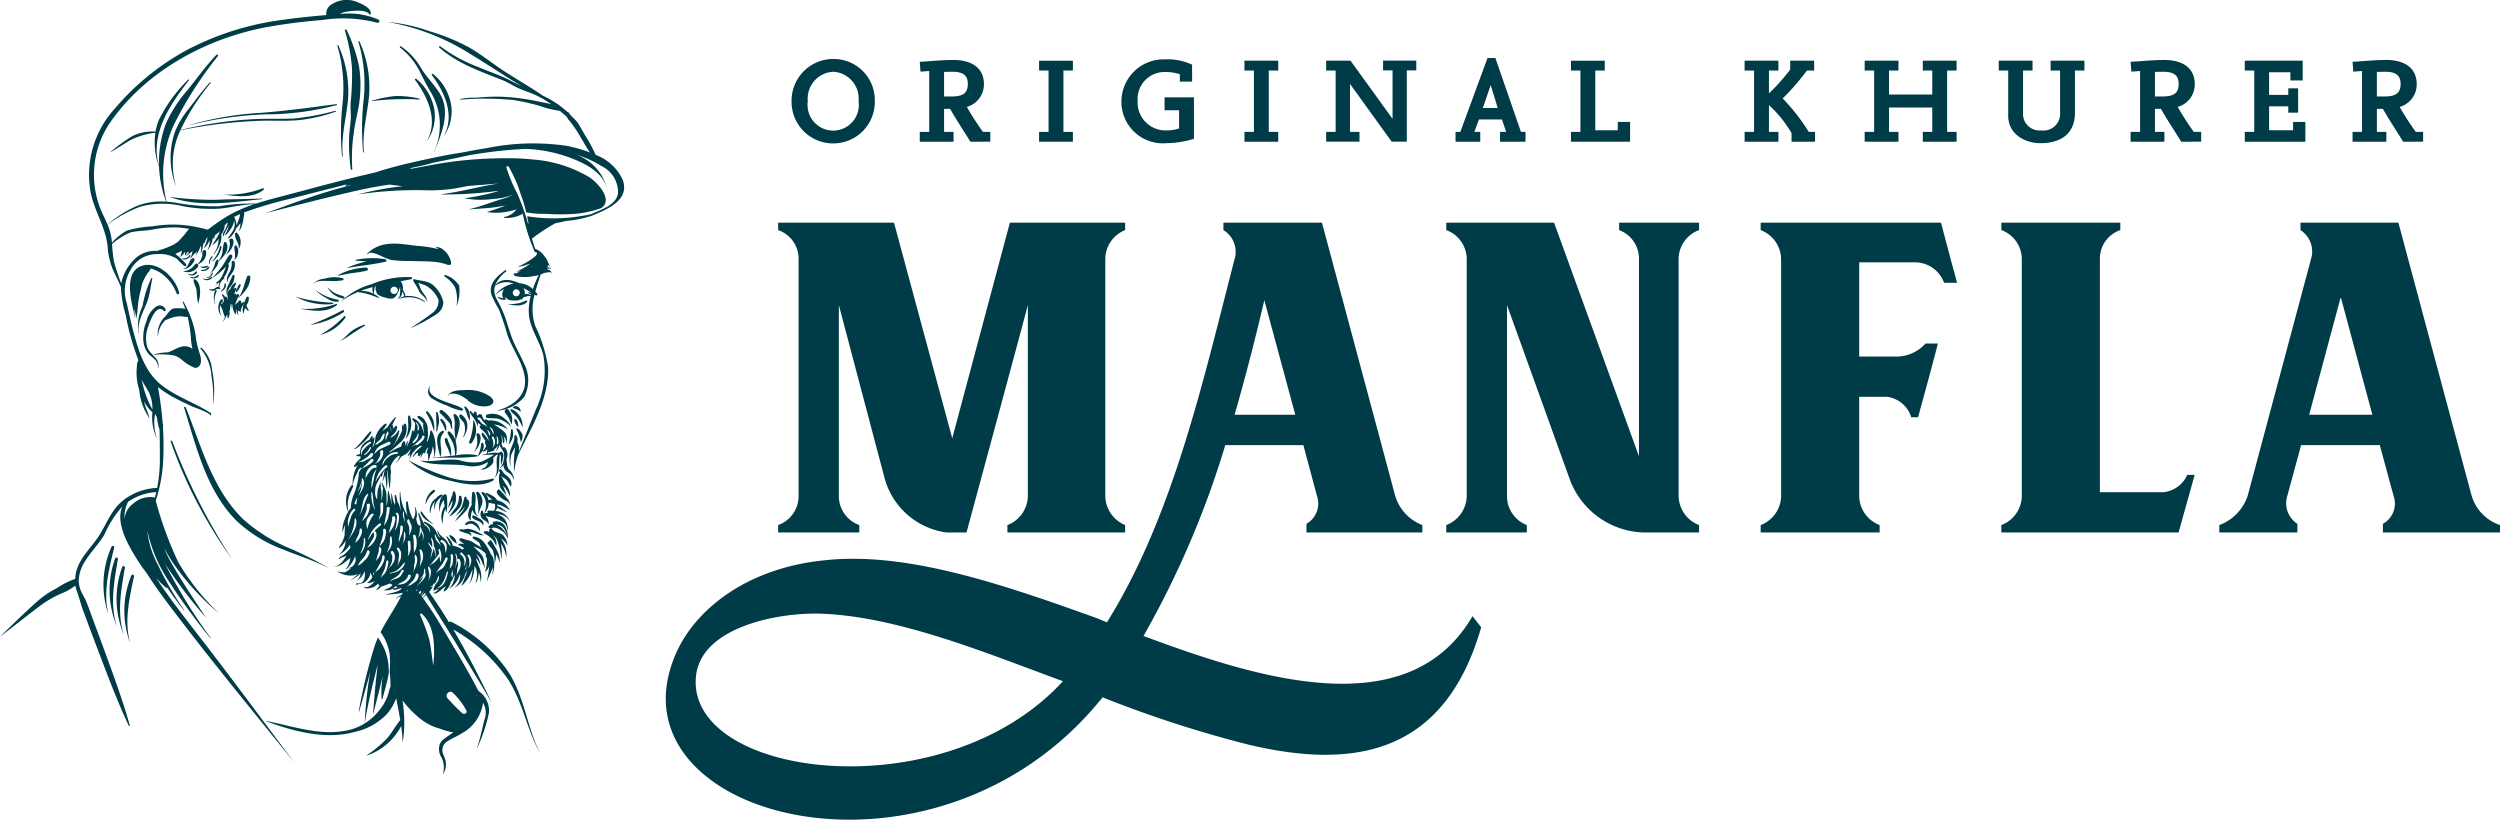<?xml version="1.0" encoding="UTF-8"?> <svg xmlns="http://www.w3.org/2000/svg" id="Ebene_1" data-name="Ebene 1" viewBox="0 0 244 80"><defs><style>.cls-1{fill:#003b48;}</style></defs><path class="cls-1" d="M35.833,24.754a.03.03,0,0,0,.036.047c.097-.061.194-.117.291-.169a.098.098,0,0,0,.098.046l.065-.011a.024.024,0,0,0,.022.024c.68.101,1.213.569,1.898.686a13.13,13.13,0,0,0,1.808.099c.718.021,1.441.021,2.159.065a5.519,5.519,0,0,1,1.201.209c.182.051.197.105.343.084l.008-.004a.159.159,0,0,0,.26-.127,1.426,1.426,0,0,0-.206-.679,1.836,1.836,0,0,0-.489-.598,1.127,1.127,0,0,0-.815-.319.005.005,0,0,0-.001.009c.096.061.2.131.303.207a11.668,11.668,0,0,0-2.184-.333C38.885,23.771,37.21,23.417,35.833,24.754Zm.769-.132.023-.004.005.006ZM33.897,26.12a10.941,10.941,0,0,1,1.892-.609c-.349-.022-.697-.048-1.045-.067-.046-.003-.062-.077-.012-.085a7.966,7.966,0,0,1,2.867-.063.095.095,0,0,1,.082.099c.064.018.082.116.006.134-1.25.298-2.518.397-3.782.623A.017.017,0,0,1,33.897,26.12Zm-.924.742a6.234,6.234,0,0,1,2.788-.748.154.154,0,0,1,.041.3,10.658,10.658,0,0,1-1.409.233c-.472.07-.932.182-1.402.257C32.967,26.909,32.948,26.875,32.973,26.862Zm.487.292a.104.104,0,0,1,0,.199,5.453,5.453,0,0,1-1.27.067c-.485.013-1.233-.099-1.605.273-.008.008-.024-.003-.017-.013a1.718,1.718,0,0,1,1.076-.475A3.39,3.39,0,0,1,33.46,27.155ZM14.408,29.332c-.342,1.005-1.054,2.062-.856,3.173a.017.017,0,0,1-.032.009,4.283,4.283,0,0,1,.39-2.62,10.207,10.207,0,0,1,.861-2.745.053.053,0,0,1,.097.041C14.698,27.901,14.646,28.632,14.408,29.332Zm2.503,5.347a.097.097,0,0,0,.025.009c.035.007.069.015.103.025l.013.004c.55.161.906.662,1.412.911a1.434,1.434,0,0,0,.338.17.439.439,0,0,0,.579-.011c.337-.282.244-.815.146-1.179a9.018,9.018,0,0,1-.39-1.51,7.21,7.21,0,0,0-.223-1.21,10.258,10.258,0,0,0-1.005-2.44c-.03-.053-.104-.007-.08.047.097.216.178.431.254.646a4.335,4.335,0,0,0-1.097-.043c-.371.068-.589.473-.814.744a2.376,2.376,0,0,0-.778,1.929.013.013,0,0,0,.027,0,2.34,2.34,0,0,1,.609-1.407v-.001h.001c.025-.03.046-.061.072-.091a5.436,5.436,0,0,1,1.041-.366,3.488,3.488,0,0,1,.592-.035,3.092,3.092,0,0,0,.582.064,13.107,13.107,0,0,1,.313,2.016,5.489,5.489,0,0,0,.156,1.098,1.378,1.378,0,0,0-.558-.239c-.647-.109-1.221.372-1.827.576a6.323,6.323,0,0,0-1.383.196.02.02,0,0,0,.005.039A7.332,7.332,0,0,1,16.911,34.679Zm1.327-.424-.024-.008-.004-.004Zm3.845-10.577c.382.628-.239,1.419-.768,1.833a1.118,1.118,0,0,1-.24.595,2.609,2.609,0,0,1-.564.591l-.005-.005a2.648,2.648,0,0,0,.407-.74c.076-.193.075-.415.221-.57a.101.101,0,0,1,.167.044c.003.01.003.019.005.029a1.569,1.569,0,0,0,.394-.795,5.687,5.687,0,0,1,.153-.952A.128.128,0,0,1,22.084,23.679Zm.075,5.145a1.207,1.207,0,0,1,.026-.8c.169-.374.345-.737.501-1.119a.104.104,0,0,1,.202.027,1.497,1.497,0,0,1-.223.804,3.13,3.13,0,0,1-.244.324,1.218,1.218,0,0,0-.235.759C22.185,28.835,22.162,28.839,22.159,28.824Zm.741-3.26a1.307,1.307,0,0,1-.116.873c-.202.397-.52.615-.592,1.088-.004.026-.047.019-.046-.006a1.512,1.512,0,0,1,.17-.813,1.832,1.832,0,0,0,.303-1.103C22.615,25.442,22.87,25.405,22.9,25.564ZM20.96,29.018c-.018.152-.079.569.114.65l-.001.004c-.159-.042-.17-.198-.188-.342a1.982,1.982,0,0,1,.097-.958c.042-.1.206-.06.167.046A2.555,2.555,0,0,0,20.96,29.018Zm3.145.693-.053.098c.01.029.019.058.03.083a1.389,1.389,0,0,0,.185.36.051.051,0,0,1-.072.072,1.502,1.502,0,0,1-.267-.266,1.544,1.544,0,0,0-.134.518.013.013,0,0,1-.025.007c-.247-.436.099-1.123.268-1.536a.13.13,0,0,1,.255.034A1.126,1.126,0,0,1,24.105,29.711Zm-1.709-5.614a1.062,1.062,0,0,0,.001-.573.144.144,0,0,1,.051-.196c.394-.18.37.324.303.553a1.874,1.874,0,0,1-.683.976.007.007,0,0,1-.009-.009A1.833,1.833,0,0,0,22.396,24.098Zm.712-.082a.941.941,0,0,1,.127.671,1.202,1.202,0,0,1-.081.348,2.89,2.89,0,0,1-.239.326c-.008.012-.03.004-.024-.01a2.057,2.057,0,0,0,.037-.664c-.006-.205-.067-.4-.061-.605A.131.131,0,0,1,23.108,24.016Zm.031-1.28a1.338,1.338,0,0,1,.181,1.552.01.01,0,0,1-.019-.005c.078-.542-.4-.927-.366-1.462A.121.121,0,0,1,23.139,22.736Zm-1.518,1.353a2.23,2.23,0,0,1-.847,1.402c-.03.024-.072-.015-.043-.043a2.813,2.813,0,0,0,.732-1.38C21.486,23.982,21.632,23.998,21.621,24.089Zm-2.435,4.237c-.056-.342-.272-.634-.294-.973a.101.101,0,0,1,.15-.086c.665.4.533,1.751.291,2.35h-.006A8.688,8.688,0,0,1,19.186,28.326Zm1.446,8.318a4.464,4.464,0,0,0-1.046-2.596c-.059-.048.018-.145.081-.104a3.399,3.399,0,0,1,1.04,2.223,9.411,9.411,0,0,1,.105,3.241c-.002.012-.021.013-.02,0A11.641,11.641,0,0,0,20.631,36.645ZM37.36,65.913c-.279,1.235-.605,2.459-.912,3.694-.005.022-.042.018-.04-.005.125-1.274.195-2.551.355-3.821.036-.284.06-.587.095-.892q-.169.657-.333,1.315c-.356,1.426-.686,2.88-.916,4.331-.001.006-.01.004-.01-.001a38.356,38.356,0,0,1,.43-4.308c.036-.216.076-.431.118-.646-.373,1.287-.716,2.585-1.097,3.866a.02.02,0,0,1-.038-.011,51.373,51.373,0,0,1,1.587-6.487c.089-.25.19-.491.297-.729a9.52,9.52,0,0,1,.638,1.153,5.574,5.574,0,0,1,.404,2.37c-.137.836-.408,1.635-.604,2.464-.013.055-.085.036-.09-.012A10.608,10.608,0,0,1,37.36,65.913ZM42.61,30.656a15.972,15.972,0,0,1-2.469,1.338.011.011,0,0,1-.011-.018q.745-.47,1.461-.983c.216-.156.437-.308.645-.474a1.458,1.458,0,0,0,.56-1.261,2.858,2.858,0,0,0-1.268-1.401c-.243-.102-.48-.169-.716-.254a4.105,4.105,0,0,1,.246.59c.174.406.595.722.635,1.176l.002-.005c.004-.012.023-.007.019.005l-.013.038c-.004.012-.023.007-.019-.005l.001-.003-.007-.004c-.151-.399-.538-.581-.753-.935a5.653,5.653,0,0,0-.529-.928.106.106,0,0,1-.013-.116l-.027-.014a.084.084,0,0,1,.064-.152c.693.19,1.417.13,1.96.679a2.947,2.947,0,0,1,.892,1.583A1.401,1.401,0,0,1,42.61,30.656ZM16.809,43.061a60.13,60.13,0,0,0,5.792,11.431l-.004.003a44.908,44.908,0,0,1-5.936-11.393C16.629,43.007,16.774,42.971,16.809,43.061ZM24.431,27.054a2.118,2.118,0,0,1-.348,1.113,5.201,5.201,0,0,1-.818.925c-.005.005-.011-.002-.007-.007a3.773,3.773,0,0,0,.53-1.114c.103-.324.204-.639.316-.961C24.163,26.841,24.443,26.858,24.431,27.054Zm14.511,2.119a2.857,2.857,0,0,1,2.482.289.036.036,0,0,0,.036-.062,2.763,2.763,0,0,0-1.907-.501.516.516,0,0,0-.074-.326,1.755,1.755,0,0,0-.168-.285,1.032,1.032,0,0,0-.207-.839c.355-.066.706-.132,1.048-.204a.101.101,0,0,0,0-.192,8.731,8.731,0,0,0-3.881.686A6.825,6.825,0,0,0,33.298,29.42l.004.005a7.165,7.165,0,0,1,1.625-.922l.006.004a7.137,7.137,0,0,1,1.97.562.049.049,0,0,0,.049-.084,4.05,4.05,0,0,0-.467-.299,3.494,3.494,0,0,1,.113-.727c.034-.008.068-.016.101-.024a.117.117,0,0,0-.05.07.06.06,0,0,0,.03.068.761.761,0,0,0-.026.118c-.013.115.047.185.078.293a.615.615,0,0,0,.079.187.035.035,0,0,0,.013.047,2.469,2.469,0,0,0,.965.371.957.957,0,0,0,.674-.005,1.648,1.648,0,0,0,.45-.694,1.412,1.412,0,0,0,.125-.442,1.314,1.314,0,0,1,.022.318c-.009.24.025.751-.248.862-.012.005-.008.024.006.021.325-.094.422-.394.471-.701l.034.068a1.418,1.418,0,0,1,.12.41,1.725,1.725,0,0,0-.51.233C38.925,29.165,38.933,29.179,38.942,29.173Zm-3.253-.746a3.559,3.559,0,0,0-.461-.044c.374-.141.759-.26,1.15-.364a.914.914,0,0,0,.065.647A2.136,2.136,0,0,0,35.689,28.427Zm1.189.149a.375.375,0,0,1-.007-.038l.011.034Zm.091.11.002 0.0 0.0 0Zm.021.026.001-0.0 0-.001.002.003Zm1.481-.014a.358.358,0,1,1,.358-.358A.364.364,0,0,1,38.473,28.697ZM25.737,18.512c-1.018.86-2.593.655-3.811.491-.006-.001-.004-.01.001-.01a9.707,9.707,0,0,0,3.73-.618A.082.082,0,0,1,25.737,18.512Zm25.621,10.815c.081-.034.13.082.08.137-.467.508-1.251.34-1.844.238-.009-.002-.006-.015.002-.015a5.885,5.885,0,0,0,1.012-.086A3.642,3.642,0,0,0,51.358,29.327ZM19.644,61.501a.005.005,0,0,1,0-.01h.109a.005.005,0,0,1,0,.01Zm9.74-31.348c-.012-.002-.009-.02.003-.02a8.723,8.723,0,0,0,3.43-.471c.061-.022.116.07.065.111C31.889,30.565,30.548,30.336,29.384,30.153Zm-.508-1.188a14.414,14.414,0,0,0,3.572.57c.075.005.103.129.019.141a6.234,6.234,0,0,1-3.593-.706Zm4.113.483a1.701,1.701,0,0,1-1.111-.346,3.748,3.748,0,0,1-1.048-.761.008.008,0,0,1,.011-.011,4.903,4.903,0,0,0,2.148.92C33.086,29.269,33.089,29.435,32.99,29.449Zm.535-.312a2.174,2.174,0,0,1-1.538-1.031c-.01-.015.012-.03.024-.019a3.147,3.147,0,0,0,.756.56c.261.133.547.182.808.303C33.668,28.994,33.619,29.138,33.525,29.137ZM30.35,31.703a.01.01,0,0,1-.005-.02,26.287,26.287,0,0,0,3.089-1.402.108.108,0,0,1,.108.186A8.381,8.381,0,0,1,30.35,31.703Zm.964.965c-.011.003-.018-.014-.008-.019a9.521,9.521,0,0,0,2.27-1.766.092.092,0,0,1,.145.112A4.259,4.259,0,0,1,31.314,32.668ZM11.144,53.456c-.501,2.051-1.087,4.294-.588,6.383a.008.008,0,0,1-.016.004,9.045,9.045,0,0,1,.338-6.461A.138.138,0,0,1,11.144,53.456Zm.361,1.13c-.356,2.075-.779,4.355-.137,6.4.003.009-.011.015-.015.006a9.042,9.042,0,0,1-.114-6.479A.138.138,0,0,1,11.505,54.587Zm.683.838c-.356,2.075-.779,4.355-.137,6.4.003.009-.011.015-.015.006a9.042,9.042,0,0,1-.114-6.479A.138.138,0,0,1,12.189,55.424Zm.891.835c-.44,2.063-.96,4.321-.4,6.394.003.01-.012.014-.016.004a9.035,9.035,0,0,1,.15-6.472A.138.138,0,0,1,13.08,56.26Zm2.082-43.307-.001.001a7.666,7.666,0,0,0-2.352.68c-.697.39-1.353.854-2.052,1.245-.006.004-.014-.006-.008-.01a15.33,15.33,0,0,1,2.192-1.596,4.415,4.415,0,0,1,2.205-.43.05.05,0,0,1,.031.013,5.456,5.456,0,0,1,.314-1.111,14.415,14.415,0,0,1,2.886-3.979c.043-.047.105.021.068.068-1.868,2.404-3.83,5.241-2.919,8.439a.008.008,0,0,1-.015.004A7.071,7.071,0,0,1,15.162,12.953Zm10.201-1.162a47.847,47.847,0,0,0-7.756.925,7.66,7.66,0,0,0-.461,5.345c.003.01-.012.013-.015.004a7.653,7.653,0,0,1-.022-5.282,8.611,8.611,0,0,1,1.262-2.099c.688-.896,1.359-1.806,2.117-2.646.042-.047.105.021.068.068a21.963,21.963,0,0,0-2.936,4.578,38.502,38.502,0,0,1,7.123-1.051c1.301-.069,2.602-.006,3.902-.063a23.874,23.874,0,0,0,4.078-.759.05.05,0,0,1,.027.096,15.752,15.752,0,0,1-3.493.809C27.967,11.845,26.658,11.748,25.363,11.791Zm7.487-1.529a27.509,27.509,0,0,1-6.909.901,34.815,34.815,0,0,0-7.431,1.058.01.01,0,0,1-.005-.018,30.535,30.535,0,0,1,6.983-1.19c2.473-.195,4.894-.524,7.349-.853C32.897,10.152,32.901,10.245,32.849,10.262ZM16.03,31.361l.001-.001h.004v.037h-.005Zm0-.001h.001l-.001.001Zm-2.727-.275a3.383,3.383,0,0,0-.23-.947c.051.311.1.601.127.849.002.015-.023.018-.026.004-.09-.428-.254-1.044-.367-1.702-.009-.045-.02-.088-.027-.134-.013-.083-.023-.167-.032-.251-.166-1.244-.076-2.538,1.07-2.947,1.585-.564,3.352,1.2,3.662,2.606a.126.126,0,0,1-.244.067,4.249,4.249,0,0,0-1.428-1.9,3.33,3.33,0,0,0-1.094-.519,1.969,1.969,0,0,1-.312.457,4.695,4.695,0,0,0-.532,1.052c-.061.267-.112.53-.175.754a10.317,10.317,0,0,0-.237,1.312c-.014.425-.084.879-.138,1.298A.008.008,0,0,1,13.303,31.086Zm2.065,4.876a.008.008,0,0,1,0-.015H15.401a.008.008,0,0,1,0,.015Zm.043-.054c.048-.849-.651-.99-1.019-1.505a2.329,2.329,0,0,1-.371-.908,3.95,3.95,0,0,1,.274-2.127,2.385,2.385,0,0,1,.937-1.436.608.608,0,0,1,.929.28c.045.105-.078.225-.169.13-.74-.774-1.388,1.105-1.514,1.499a3.131,3.131,0,0,0-.103,2.033c.316.873,1.276,1.033,1.061,2.038A.013.013,0,0,1,15.41,35.907Zm32.348,3.696a2.385,2.385,0,0,1-2.057-.484.134.134,0,0,1-.054-.098c-.108-.058-.212-.126-.308-.188a2.903,2.903,0,0,0-.681-.357c-.037-.003-.074-.006-.112-.009a.075.075,0,0,1-.057-.032,1.09,1.09,0,0,0-.352-.002.061.061,0,0,1-.06-.029.86.86,0,0,0-.37.223l-.005-.004c.334-.558,1.114-.533,1.693-.552a3.829,3.829,0,0,1,2.397.597C48.221,38.986,48.329,39.367,47.759,39.603Zm-5.765-1.928c-.641,1.284,2.474,1.656,3.159,2.223a.107.107,0,0,1-.075.182,4.792,4.792,0,0,1-1.446-.496,7.091,7.091,0,0,1-1.415-.665.795.795,0,0,1-.228-1.248Zm6.161,9.205c-1.153.734-2.99.343-4.241.033a8.889,8.889,0,0,1-4.065-1.989l.004-.005a24.563,24.563,0,0,0,3.865,1.643,7.93,7.93,0,0,0,4.366.149C48.188,46.675,48.241,46.826,48.156,46.88ZM38.925,57.016c-.025.005-.049.011-.075.015l.003-.002C38.853,57.022,38.883,57.018,38.925,57.016Zm5.155,3.691a.261.261,0,0,0-.273.009c-.613-1.006-1.255-1.991-1.931-2.945a2.253,2.253,0,0,0,.34-.477c.013-.027.023-.059.035-.089a.507.507,0,0,1-.254.073c-.004-0-.007-.006-.004-.009.073-.058.162-.087.24-.139.019-.013.037-.03.055-.045a1.147,1.147,0,0,0,.028-.13.683.683,0,0,0,.1.012c.018-.019.037-.038.054-.058a1.87,1.87,0,0,0,.278-.627.049.049,0,0,1,.095.013.899.899,0,0,1-.262.647c-.012.014-.03.03-.045.045a2.198,2.198,0,0,0-.241.569.01.01,0,0,0,.01.01.337.337,0,0,0,.053-.005.202.202,0,0,0-.061.113.008.008,0,0,0,.013.007A1.092,1.092,0,0,1,42.82,57.49c-.144.139-.43.4-.466.34a.01.01,0,0,0-.018.002l-.011.033a.026.026,0,0,0,.012.029c.255.165.822-.434,1.013-.571.045-.032.092-.067.138-.103a1.488,1.488,0,0,1-.07.186c-.051.11-.124.184-.121.305a.008.008,0,0,0,.008.008c.242-.007.491-.387.584-.586a1.645,1.645,0,0,0,.126-.374c.024-.021.047-.043.071-.064a.238.238,0,0,0,.03-.037.013.013,0,0,0,.015-.009l.006-.017a.328.328,0,0,0,.036-.107,4.345,4.345,0,0,1,.215-.456c-.004.075-.008.149-.015.222a2.158,2.158,0,0,1-.523,1.156c-.003.004.001.011.006.008a2.441,2.441,0,0,0,1.022-1.408,1.062,1.062,0,0,1,.037.197,1.431,1.431,0,0,1-.517,1.06c-.011.011,0,.034.016.028a1.938,1.938,0,0,0,.983-1.309c.085-.13.166-.265.239-.404-.176.514-.369,1.021-.592,1.54a.013.013,0,0,0,.021.016,3.7,3.7,0,0,0,1.047-1.631,4.085,4.085,0,0,1-.288,1.407c-.005.014.018.024.024.01a3.572,3.572,0,0,0,.464-1.736l-.002-.014A1.723,1.723,0,0,1,46.414,56.819c-.005.012.006.027.019.019l.09-.058a.01.01,0,0,0-.01-.017c.085-.046.183-.609.201-.7.014-.07.023-.14.03-.211a3.936,3.936,0,0,1,.165.956c0.0.007.012.01.013.002a2.44,2.44,0,0,0-.229-1.631,1.989,1.989,0,0,0-.183-.455l-.004-.008q-.028-.131-.064-.26a2.06,2.06,0,0,1,.444.724l.007-.001a2.087,2.087,0,0,0-.417-1.099l-.021-.034a1.602,1.602,0,0,1,.523.642,4.614,4.614,0,0,0,.338.742.01.01,0,0,0,.018-.008c-.098-.335-.072-.713-.185-1.035a2.377,2.377,0,0,0-.603-.713c-.11-.112-.229-.241-.355-.371.041.021.082.042.124.062a4.852,4.852,0,0,1,.612.276c.146.097.283.22.423.334.017.029.035.056.051.087a1.073,1.073,0,0,1,.046.099.122.122,0,0,0-.035.133.612.612,0,0,0,.114.181,3.999,3.999,0,0,1-.177,1.31.02.02,0,0,0,.033.019,1.156,1.156,0,0,0,.362-.619,7.082,7.082,0,0,1-.24,1.537.01.01,0,0,0,.019.005c.139-.365.426-.874.574-1.374a2.741,2.741,0,0,1-.063.756.007.007,0,0,0,.013.004A2.393,2.393,0,0,0,48.218,54.888a.969.969,0,0,0-.03-.102.937.937,0,0,0-.257-.678.158.158,0,0,0-.018-.013,4.88,4.88,0,0,0-.666-1.142,1.43,1.43,0,0,0-1.01-.582c-.111-.013-.146.155-.055.205a3.199,3.199,0,0,1,.629.443,1.258,1.258,0,0,0,.187.449,1.055,1.055,0,0,0-.09-.071c-.184-.127-.389-.224-.575-.356a2.001,2.001,0,0,0-.923-.374,1.157,1.157,0,0,0-.446-.132.138.138,0,0,0-.096.233l.071.055a.083.083,0,0,0,.044.048c.012.005.024.009.036.014q.175.136.349.272a.791.791,0,0,0-.578-.063.07.07,0,0,0,0,.135,1.22,1.22,0,0,1,.521.31.23.23,0,0,0-.169.104l-.023-.013a2.083,2.083,0,0,0-.898-.357.111.111,0,0,0-.028-.025,2.264,2.264,0,0,0-.096-.291,2.099,2.099,0,0,0-.454-.6.047.047,0,0,0-.073.056c.157.267.269.555.426.822l.025.045a.384.384,0,0,1-.046.006,1.267,1.267,0,0,0-.207-.188c-.195-.568-.814-.702-1.008-1.236a.04.04,0,0,0-.077.021,1.774,1.774,0,0,0,.349.643c-.077-.062-.154-.121-.231-.179a1.941,1.941,0,0,0-.175-.337,1.575,1.575,0,0,0-.26-.455,2.221,2.221,0,0,0-.903-.629c-.069-.025-.112.069-.068.117a1.295,1.295,0,0,0,.114.101c.007-.001.013-.007.02-.003a.986.986,0,0,1,.217.179c.014.009.027.019.041.028l-.004-.002a.084.084,0,0,0-.016-.002.763.763,0,0,1,.203.635c-.001.005-.007.003-.008-.001a1.197,1.197,0,0,0-.383-.674.561.561,0,0,0-.105-.023l-.02-.037a10.157,10.157,0,0,1-.542-1.151c-.024-.058-.113-.038-.096.027a8.635,8.635,0,0,0,.22.846,1.214,1.214,0,0,0,.037.412c-.068-.046-.135-.091-.206-.135l-.094-.057a2.843,2.843,0,0,1-.152-.564c.011-.02.023-.038.032-.059a1.62,1.62,0,0,0-.127-1.065.023.023,0,0,0-.045.012,1.529,1.529,0,0,1-.045.961.914.914,0,0,1-.124.212,4.437,4.437,0,0,1-.498-1.667.083.083,0,0,0-.166,0,3.675,3.675,0,0,0,.129,1.345,4.942,4.942,0,0,1-.702-2.34.027.027,0,0,0-.053,0,7.469,7.469,0,0,0,.026,1.154c-.001.004-.005.008-.004.013a5.454,5.454,0,0,0,.092.674c-.016-.032-.034-.064-.053-.095a.41.41,0,0,0-.004-.064,3.154,3.154,0,0,0-.296-.783,5.392,5.392,0,0,0-.12-.557.073.073,0,0,0-.144.019c.012.231.034.461.059.69a.041.041,0,0,0-.027.038c-.003.073-.001.144.003.214a3.729,3.729,0,0,1-.298-1.115.03.03,0,0,0-.06,0,3.888,3.888,0,0,0,.06,1.017l-.03-.037q-.149-.625-.294-1.251a.037.037,0,0,0-.072.01c0.0.213-.03.443-.022.664l-.006-.002a2.67,2.67,0,0,1-.106.765c-.002.005-.01.004-.01-.001.028-.384.004-.76.002-1.144l.006-.006a3.159,3.159,0,0,0-.417-1.074.037.037,0,0,0-.063.037,2.048,2.048,0,0,1,.145.682c-.024-.046-.044-.092-.067-.139a1.541,1.541,0,0,1,.025.345,3.548,3.548,0,0,1-.12.796c-.002.007-.013.005-.013-.002a4.103,4.103,0,0,0-.063-1.32.039.039,0,0,1,.064-.037l.007.01c-.007-.015-.016-.031-.022-.046a1.524,1.524,0,0,1-.064-.188,2.589,2.589,0,0,1,.037-.381c-.084.253-.165.507-.258.758a1.444,1.444,0,0,0-.076.498,2.922,2.922,0,0,0-.024.548.014.014,0,0,1-.025.011,1.249,1.249,0,0,1-.166-.845,1.285,1.285,0,0,1,.037-.379c.096-.352.338-.652.459-.998a.049.049,0,0,1,.094.026l-.002.006a.093.093,0,0,1,.04.03,4.455,4.455,0,0,1,.268-.688l.009.061c-.066.363-.124.729-.21,1.099a.011.011,0,0,0,.021.006c.079-.226.166-.445.255-.661.064.464.113.93.129,1.383l.007.001a5.901,5.901,0,0,0,.028-1.789l.033-.082c.104.599.151,1.208.198,1.815.001.01.018.015.02.003a6.241,6.241,0,0,0,.112-1.406c.112-.24-.063-.562.018-.824a2.106,2.106,0,0,1,.656-.91c.059-.04.118-.081.175-.123a.136.136,0,0,0,.047.104,2.733,2.733,0,0,1-.393.625c-.01.013.007.03.018.018a5.325,5.325,0,0,0,.526-.631,1.314,1.314,0,0,0,.352-.213.091.091,0,0,0,.079-.015,1.938,1.938,0,0,0,.481-.539,1.301,1.301,0,0,1-.085.301,3.27,3.27,0,0,0-.188.383.019.019,0,0,0,.028.022.814.814,0,0,0,.217-.226c-.03.159-.058.319-.08.48-.001.007.008.012.012.005.108-.204.226-.424.341-.652a.586.586,0,0,0,.082-.035,1.267,1.267,0,0,1,.111-.15,1.497,1.497,0,0,1,.564-.422c.068-.027.093.071.045.108a3.889,3.889,0,0,0-.637.587c.008.006.014.016.023.02a1.246,1.246,0,0,0-.239.341c-.014.029.024.064.047.036a2.813,2.813,0,0,1,.2-.219,1.953,1.953,0,0,0,.172-.169.098.098,0,0,0,.124-.026l.008.001a1.261,1.261,0,0,0-.043.233.112.112,0,0,0,.19.079,1.042,1.042,0,0,0,.173-.262,4.692,4.692,0,0,1-.123.469c-.004.012.013.018.019.008a2.878,2.878,0,0,0,.267-.531.288.288,0,0,0,.023.029.135.135,0,0,0,.158.017c.007-.03.014-.061.021-.087a.929.929,0,0,1,.236-.437c.018-.017.056-0.0.045.026a1.549,1.549,0,0,0-.144.458.577.577,0,0,0,.001.093.088.088,0,0,0,.101-.067c.003-.016.004-.032.007-.048.008.25.03.5.052.742a.027.027,0,0,0,.052.007,5.654,5.654,0,0,0,.149-.586c.018.004.033-.009.049-.017.016-.046.031-.091.043-.135a2.786,2.786,0,0,0,.119-.55c.001-.024.038-.031.043-.006.017.093.037.176.051.26-0-.017-0-.034-.001-.051a2.045,2.045,0,0,1,.025.836c-.062.005-.123.012-.185.016-.014.001-.014.022,0,.021.751-.038,1.515-.024,2.277-.028l.001.018a.007.007,0,0,0,.013.002l.007-.02a16.161,16.161,0,0,0,2.101-.119c.066-.009.054-.105,0-.122a5.295,5.295,0,0,0-1.998.006l-.038.004a2.99,2.99,0,0,0-.046-1.375l.004-.002c.149-.77.8-1.971.008-2.614-.088-.072-.269-.008-.217.126a2.532,2.532,0,0,1,.097,1.104c-.027.452.081.878.091,1.326a1.578,1.578,0,0,0-.599-.894.118.118,0,0,0-.171.131c.135.389.421.697.556,1.099a4.086,4.086,0,0,1,.182,1.109c-.137.013-.274.026-.41.041a2.09,2.09,0,0,0-.024-.755c-.062-.304-.224-.587-.313-.884a.137.137,0,0,0-.268.036,1.767,1.767,0,0,0,.254.759c.116.28.221.562.324.846-.54.058-1.08.123-1.621.168a3.599,3.599,0,0,0-.194-2.575.112.112,0,0,0-.164-.04,2.506,2.506,0,0,1-.044.28,3.951,3.951,0,0,1-.226.747c-.018.042-.084.011-.072-.031a2.561,2.561,0,0,0,.111-.742,3.593,3.593,0,0,1-.022-.487,1.261,1.261,0,0,0-.224-.667,1.041,1.041,0,0,0-.649-.56.111.111,0,0,0-.107.183c.146.169.326.3.463.48.031.041.071.088.113.138a.056.056,0,0,0-.049.055c-0.0.026.001.05.001.076a.093.093,0,0,0-.002.07l.005.017c.018.295.085.563.102.831a4.192,4.192,0,0,0-.208-.655,1.244,1.244,0,0,0-.213-.426,1.468,1.468,0,0,0-.619-.519c-.011-.006-.02-.014-.031-.02a.02.02,0,0,0-.027.006.071.071,0,0,0-.071.104,1.265,1.265,0,0,0,.235.294q.026.063.048.126l-.003.016a3.744,3.744,0,0,1-.108.822l-.01.034a1.323,1.323,0,0,0-.024-.144.085.085,0,0,0-.163,0,5.295,5.295,0,0,1-.405,1.328,1.951,1.951,0,0,1-.206.294.946.946,0,0,0,.18-.676.01.01,0,0,0-.019-.002c-.074.135-.096.293-.17.43-.01.019-.023.036-.035.054a2.126,2.126,0,0,0-.006-.316.124.124,0,0,0-.229-.062.985.985,0,0,0-.16.454l-.025.019a3.907,3.907,0,0,0-1.105.573.072.072,0,0,0-.022-.076,10.492,10.492,0,0,0,1.266-1.112,1.742,1.742,0,0,0,.37-1.511c-.016-.127-.222-.188-.248-.034-.013.074-.028.147-.045.218a.755.755,0,0,0-.09-.194c-.012-.018-.046-.013-.044.012a3.244,3.244,0,0,1,.011.583,5.692,5.692,0,0,1-.902,1.499,3.92,3.92,0,0,0,.646-1.464.084.084,0,0,0-.09-.103,1.497,1.497,0,0,1-.739.725c-.025.009-.04-.025-.024-.042.143-.162.315-.291.445-.467a1.648,1.648,0,0,0,.116-.192c.028-.096.057-.19.087-.279.037-.109-.125-.211-.2-.116a2.123,2.123,0,0,0-.168.247,1.028,1.028,0,0,0-.043-.234.486.486,0,0,0-.065-.183c.119-.229.226-.464.353-.691.02-.035-.029-.076-.057-.044a4.692,4.692,0,0,0-.741.94c-.007.013-.013.027-.02.04a3.001,3.001,0,0,0-.568.463c.153-.231.314-.457.469-.685a.087.087,0,0,0-.118-.118,2.488,2.488,0,0,0-.861,1.018,2.031,2.031,0,0,0-.079.195c-.028.154-.046.311-.069.481a1.275,1.275,0,0,1-.212.574.017.017,0,0,1-.03-.017,3.05,3.05,0,0,0,.198-.928,1.865,1.865,0,0,0-.244.184c.025-.058.047-.117.074-.175.033-.072-.063-.167-.12-.093a2.641,2.641,0,0,0-.216.332,1.667,1.667,0,0,0-.664.509.973.973,0,0,0-.211.464,1.416,1.416,0,0,0-.043.239,1.098,1.098,0,0,0-.004.183,2.301,2.301,0,0,1-.301.075.063.063,0,0,0,0,.121,1.185,1.185,0,0,0,.339.014,1.268,1.268,0,0,0,.044.133l-.017.019a.088.088,0,0,0-.02.069c-.047.046-.097.092-.146.139-.031.024-.062.048-.091.074a.086.086,0,0,0-.025.039,1.413,1.413,0,0,0-.358.502c-.021.06.05.097.098.075a1.057,1.057,0,0,0,.276-.196,3.386,3.386,0,0,0-.512,1.967.105.105,0,0,0-.114.017,2.564,2.564,0,0,0-.32,2.595,2.846,2.846,0,0,0-.319.688,2.71,2.71,0,0,0-.235,1.306.007.007,0,0,0,.013,0,3.458,3.458,0,0,1,.254-.728,9.431,9.431,0,0,0-.061,1.002,3.71,3.71,0,0,1-.211.615c-.101.229-.269.412-.35.646-.002.007.006.011.011.009a1.699,1.699,0,0,0,.645-.757,1.843,1.843,0,0,1-.601,1.353c-.009.011.002.029.016.021a2.765,2.765,0,0,0,1.011-.95c.011.097.027.193.043.29a3.202,3.202,0,0,1-.428.499,2.682,2.682,0,0,1-.363.287c-.076.05-.205.09-.258.163-.055.076-.069.092-.035.179a.008.008,0,0,0,.015,0c.056-.133.473-.239.611-.313.026-.014.051-.029.077-.044-.033.06-.068.122-.11.187-.254.393-.617.868-1.133.874a.003.003,0,0,0,0,.007,1.484,1.484,0,0,0,1.053-.399c.187-.143.377-.298.571-.436a2.393,2.393,0,0,1-.429,1.073c-.018.025.021.053.042.032a3.255,3.255,0,0,0,.859-1.298c.006.056.012.113.018.169A.833.833,0,0,1,34.032,55.444c-.008.003-.011.018,0,.019a1.028,1.028,0,0,0,.226.008,4.777,4.777,0,0,1-.525.351.066.066,0,0,0-.021.018,1.622,1.622,0,0,1-.764-.078c-.011-.004-.017.013-.008.018a2.275,2.275,0,0,0,1.472.386,1.278,1.278,0,0,0,.536-.177,2.804,2.804,0,0,1-.695.591.011.011,0,0,0,.011.018,3.23,3.23,0,0,0,.932-.64,1.058,1.058,0,0,1-.414.74l.004.005a1.736,1.736,0,0,0,.805-.989c.071.613-.002,1.334-.805,1.217a.026.026,0,0,0-.033.025l.005.144.007.001c.016-.056.649-.168.753-.233a1.504,1.504,0,0,0,.546-.614,1.051,1.051,0,0,0,.075-.364c.027.042.051.084.075.127-.006.041-.012.081-.021.121a.007.007,0,0,0,.013.004l.028-.089a1.29,1.29,0,0,1,.102.27c-.028.056-.052.11-.08.159a1.931,1.931,0,0,1-.401.39.017.017,0,0,0,.012.028,1.246,1.246,0,0,0,.723-.2,1.718,1.718,0,0,1-.431.428,1.421,1.421,0,0,1-.183.125c-.077.037-.341.102-.394.041.004.004.012.001.011-.005l-.002-.019a.013.013,0,0,0-.016-.012l-.028.004a.021.021,0,0,0-.015.026c.073.282.832.067.995-.025a1.41,1.41,0,0,0,.334-.267c.018-.003.035-.008.053-.013a.243.243,0,0,0,.15.174,3.391,3.391,0,0,0-.354.423.013.013,0,0,0,.014.019,1.007,1.007,0,0,0,.463-.336,8.464,8.464,0,0,0,.859-.318q.133.073.267.141a1.258,1.258,0,0,1-.231.224c-.184.128-.411.181-.6.299a.008.008,0,0,0,.004.014c.381.024.914-.056,1.085-.416q.128.056.259.105a1.606,1.606,0,0,1-.329.111c-.09.02-.112.01-.162.08l.001.009c.124.129.464-.003.602-.054.046-.017.096-.036.147-.058.041.013.083.024.125.035a1.428,1.428,0,0,1-.497.304,7.19,7.19,0,0,1-1.004.249c-.028.006-.022.052.007.05.413-.032.832-.051,1.242-.116.121-.019.235-.038.342-.065-.032.069-.064.138-.097.207a.819.819,0,0,0-.532.377c-.008.018.017.033.026.016a.593.593,0,0,1,.435-.25c-.605,1.202-1.38,2.293-1.989,3.487a5.105,5.105,0,0,1,.853,1.941,7.614,7.614,0,0,1,.022,1.901,8.715,8.715,0,0,1,.082,1.509,1.888,1.888,0,0,0-.083.219c-.075.254-.123.506-.223.754a5.16,5.16,0,0,1-.952,1.507,5.266,5.266,0,0,1-3.068,1.783c-2.681.516-5.183-.45-7.78-.932a.013.013,0,0,0-.007.026c2.666.983,5.836,1.833,8.655,1.025A6.083,6.083,0,0,0,37.817,69.631a4.949,4.949,0,0,0,.835-1.445c.006-.018.01-.032.016-.049.131.714.277,1.422.397,2.137-.473.587-.815,1.256-1.322,1.827a12.315,12.315,0,0,1-1.963,1.622c-.011.008-.005.029.01.024a5.969,5.969,0,0,0,3.366-2.883,14.293,14.293,0,0,1,.14,1.53.013.013,0,0,0,.027,0,13.425,13.425,0,0,0-.038-4.04,9.571,9.571,0,0,0,1.944,1.951,4.992,4.992,0,0,0,1.709.809,1.295,1.295,0,0,0,.272.102,7.382,7.382,0,0,0,.953.258c.031.003.061.005.092.005-.302.205-.606.407-.889.616a1.186,1.186,0,0,0-.513.866,1.585,1.585,0,0,0,.117.762,2.152,2.152,0,0,1,.266,1.783c-.004.01.013.018.018.008a1.643,1.643,0,0,0,.191-1.425c-.148-.433-.362-.709-.223-1.175.12-.403.43-.57.793-.77.357-.197.725-.354,1.069-.577a4.009,4.009,0,0,0,2.061-2.972,1.911,1.911,0,0,1,.123,1.679c-.228.926-.417,1.876-.728,2.779l.006.003A15.526,15.526,0,0,0,47.722,69.563a2.311,2.311,0,0,0-1.023-2.123c-1.014-1.958-2.146-3.838-3.274-5.737-.568-.956-1.148-1.94-1.801-2.842-.091-.125-.208-.304-.343-.494.096-.095.202-.195.31-.301.975,1.626,2.018,3.218,2.991,4.844,1.102,1.843,2.239,3.666,3.317,5.525.007.012.024.001.018-.011-1.131-2.348-2.337-4.714-3.679-6.987a16.195,16.195,0,0,1,5.301,4.802c1.466,2.217,1.878,4.926,3.146,7.247l.006-.003c-1.263-2.563-1.497-5.441-3.065-7.887A14.802,14.802,0,0,0,44.08,60.707Zm2.001-6.522.004.005.002.004-.008-.007Zm-.439.022.003-0a.075.075,0,0,1,.126-.066.638.638,0,0,1,.181.324.858.858,0,0,1,.039.364,1.182,1.182,0,0,1-.13.389c-.018.044-.035.088-.057.131l-.002-.001c.007-.02.007-.04.013-.059a1.069,1.069,0,0,1-.111.168c-.005.006-.014-.002-.011-.008a1.059,1.059,0,0,0,.116-.631,1.336,1.336,0,0,0-.131-.52.091.091,0,0,0-.024-.011A.04.04,0,0,1,45.641,54.206Zm-.075-.892-.001 0-.004-.004Zm-.13,2.353a.964.964,0,0,0-.02-.172,1.347,1.347,0,0,0,.118-.594A1.968,1.968,0,0,1,45.436,55.667Zm-.476-1.696c.015.002.027.006.041.008l-.03-.038c-.018-.022.005-.06.033-.042a.92.92,0,0,1,.225.218c.013.013.028.022.041.036a.746.746,0,0,1,.18.31,1.035,1.035,0,0,1-.152.773c-.008.013-.03.005-.025-.011a.934.934,0,0,0-.005-.685,1.088,1.088,0,0,0-.138-.259.69.69,0,0,0-.104-.104,1.253,1.253,0,0,1-.109-.1C44.882,54.041,44.905,53.964,44.96,53.97Zm-.522.121c-.012-.041.052-.07.07-.03a1.289,1.289,0,0,1,.135.556.123.123,0,0,1,.217-.014,1.06,1.06,0,0,1,.056.766,1.521,1.521,0,0,1-.157.374q-.091.176-.183.351c-.004.008-.013.002-.013-.005l.052-.379c.016-.114.021-.231.047-.343a.88.88,0,0,0-.017-.64.116.116,0,0,1-.007-.021,6.637,6.637,0,0,1-.221.767.004.004,0,0,1-.008-.002,5.825,5.825,0,0,0,.131-.684A1.722,1.722,0,0,0,44.438,54.091Zm-.289,2.253a.377.377,0,0,0-.058-.091.726.726,0,0,0-.023-.152.214.214,0,0,0-.031-.064.658.658,0,0,0,.074-.461A1.199,1.199,0,0,1,44.15,56.344Zm-.206-1.15c.007-.056.006-.113.012-.168.005-.051.017-.101.023-.152.013-.11.019-.221.022-.332.001-.052.002-.103.002-.155 0-.012.003-.036.004-.059l-.002-.01a.076.076,0,0,0-.008-.046c-.099-.1.057-.257.155-.155.091.095.068.238.065.359-.004.126-.011.252-.026.377a1.433,1.433,0,0,1-.032.201.882.882,0,0,1-.075.168,1.286,1.286,0,0,1-.208.291c-.004.005-.014-0-.011-.007A1.206,1.206,0,0,0,43.943,55.194Zm-3.309-13.968a.634.634,0,0,1,.241.422c.022.111.046.313-.084.364a.018.018,0,0,1-.02-.008c-.054-.091.004-.219-.002-.32a.894.894,0,0,0-.182-.41A.035.035,0,0,1,40.634,41.226Zm-.073,1.564a1.069,1.069,0,0,0,.2-.461.04.04,0,0,1,.076,0,.904.904,0,0,1-.517.912.045.045,0,0,1-.061-.061A2.819,2.819,0,0,1,40.562,42.79Zm.234.317c.087-.08.175-.161.254-.249a.463.463,0,0,0,.14-.226.126.126,0,0,1,.123-.123.124.124,0,0,1,.123.123.517.517,0,0,1-.181.345l-.001.001a1.836,1.836,0,0,1-.573.469.04.04,0,0,1-.058-.045.288.288,0,0,1,.027-.047c-.142.079-.281.164-.429.233a.007.007,0,0,1-.007-.012A6.087,6.087,0,0,0,40.796,43.108ZM37.891,61.002l-.001-.001.004-.008Zm.398,5.603-.003.009.005-.06Zm8.204,1.206c.026.027.051.055.077.082a.27.27,0,0,0-.028.025q-.025-.055-.052-.108Zm-.206-.692a.193.193,0,0,0-.023-.003.436.436,0,0,0-.03-.073Zm-2.068.515a6.549,6.549,0,0,1,1.31,1.741c.096.25-.241.376-.407.237a19.991,19.991,0,0,1-1.433-1.448C43.35,67.816,43.903,67.273,44.219,67.635Zm-2.864-16.064.01.016-.06-.044-.002-.038C41.321,51.527,41.339,51.549,41.355,51.571Zm-.373-.08a.042.042,0,0,1,.083-.011.709.709,0,0,1,.024.083c.01-.005.023-.003.025.01.034.208.192.358.221.574a1.331,1.331,0,0,1-.089.628.004.004,0,0,1-.007-.002,1.135,1.135,0,0,0-.063-.75,1.736,1.736,0,0,1-.065-.206,1.391,1.391,0,0,1-.276.662.009.009,0,0,1-.015-.009A2.764,2.764,0,0,0,40.982,51.491Zm.009,3.74c-.004.007-.014.002-.013-.005.021-.146.039-.293.051-.44a1.681,1.681,0,0,1,.034-.206c-.001-.045 0-.09-.004-.135-.017-.207-.062-.415-.074-.623a.22.22,0,0,1-.05-.121.077.077,0,0,1,.095-.073c.122.018.191.212.223.315a1.107,1.107,0,0,1,.039.417,1.44,1.44,0,0,1-.099.455c-.037.085-.08.167-.121.249-.027.091-.055.18-.085.261a.006.006,0,0,1-.012-.003c.007-.032.012-.063.019-.095Zm-.639.502c.015-.048.028-.096.04-.144.001-.023.002-.044.003-.056.004-.053.008-.106.011-.158a2.124,2.124,0,0,1,.043-.351c.015-.062.028-.122.04-.182.004-.126.006-.253.004-.38a.665.665,0,0,0-.026-.106.077.077,0,0,1,.023-.091l-.002-.093a.044.044,0,0,1,.085-.012c.007.027.01.053.015.08a.098.098,0,0,1,.076.061,1.199,1.199,0,0,1-.008.736,2.415,2.415,0,0,1-.134.38c-.022.053-.044.106-.067.158-.01.023-.021.046-.032.069-.005.01-.015.025-.024.041a.183.183,0,0,0-.009.023.067.067,0,0,0-.011.041c.006.019-.004.023-.015.023-.012.03-.024.061-.037.091-.002.005-.011.001-.009-.004.012-.031.016-.063.026-.094C40.333,55.755,40.328,55.743,40.352,55.733Zm.126-4.785c.005.023.01.046.017.069l-.024-.014Zm-.057-.082c-.002.024-.003.047-.005.07l-.003-.007-.018-.042Zm.082,1.355a.048.048,0,0,1,.043.029,1.413,1.413,0,0,1,.106.414c.002.014.007.027.009.041a2.186,2.186,0,0,1,.001.466,1.104,1.104,0,0,1-.094.443,1.807,1.807,0,0,1-.179.32.014.014,0,0,1-.023-.013.609.609,0,0,0,.039-.184c-.004.013-.009.026-.012.039-.002.01-.016.005-.015-.004.006-.034.014-.066.022-.099a.717.717,0,0,0-.013-.13,1.819,1.819,0,0,1,.01-.42,5.746,5.746,0,0,0-.087-.812C40.294,52.198,40.426,52.168,40.502,52.22Zm-.739-1.478a.09.09,0,0,1,.172,0c.043.119.086.236.138.351a.759.759,0,0,1,.053.672,1.22,1.22,0,0,1,.01.141.004.004,0,0,1-.008,0,.754.754,0,0,0-.017-.093c-.006.019-.012.04-.018.059a3.906,3.906,0,0,1-.162.396c-.004.008-.014.002-.013-.005a2.713,2.713,0,0,0,.01-.825C39.896,51.208,39.67,50.981,39.763,50.742Zm.043,3.472a2.32,2.32,0,0,0,.035-.23c.004-.034.004-.069.007-.103-.003-.099-.018-.196-.02-.295a6.587,6.587,0,0,0-.036-.678.131.131,0,0,1,.13-.13.134.134,0,0,1,.13.13c.013.124.018.249.022.373a1.823,1.823,0,0,1-.004.35,1.605,1.605,0,0,1-.249.625.007.007,0,0,1-.013-.005c.002-.009.001-.019.003-.028C39.81,54.22,39.806,54.219,39.807,54.214Zm-.445-4.302a.028.028,0,0,1,.055.007,4.378,4.378,0,0,0,.059.658,1.786,1.786,0,0,1,.056.52c-0.0.005-.009.005-.008,0,.024-.245-.13-.455-.178-.69A.949.949,0,0,1,39.361,49.912Zm-.192,3.281-.005-.006c.355-.314.182-.838.277-1.241.012-.052.08-.033.085.012A1.251,1.251,0,0,1,39.17,53.192Zm-.156-3.155.028.039.018.024-.021-.015c-.009-.015-.018-.029-.027-.044Zm.007,2.073a3.129,3.129,0,0,0,.031-.331,3.327,3.327,0,0,0,.017-.365.124.124,0,0,1,.123-.123.127.127,0,0,1,.123.123,1.8,1.8,0,0,1-.09.705l-.004.021A4.575,4.575,0,0,0,38.94,52.949c-0.0.005-.008.005-.008,0a1.567,1.567,0,0,1,.05-.308c-.028.039-.1.124-.088.159.02.057-.09.004-.027-.015.037-.012.051-.133.06-.168q.021-.085.038-.17C38.987,52.334,39.004,52.222,39.021,52.111Zm-.108,1.798a1.271,1.271,0,0,0-.166-.309c-.049-.084.054-.202.141-.141a.882.882,0,0,1,.262.737,1.341,1.341,0,0,1-.086.464c-.032.073-.068.145-.103.216-.023.047-.106.164-.087.216.008.022-.008.027-.024.024-.007.023-.016.048-.021.071-.003.015-.025.008-.022-.006.016-.093.04-.186.065-.279 0-.019 0-.037.001-.049.005-.066.011-.131.015-.197.009-.135.048-.266.056-.401A1.049,1.049,0,0,0,38.914,53.909Zm-.033-4.005-.002.035-.001-.039Zm-.004-.161-.007.006-.005-.079A.733.733,0,0,1,38.877,49.743Zm-.217.461c-.096-.077.04-.212.136-.136a.329.329,0,0,1,.065.071.038.038,0,0,1,.037.029c.004.018.002.036.005.054a.621.621,0,0,1,.036.199,2.75,2.75,0,0,1-.034.444,2.037,2.037,0,0,1-.333.871.021.021,0,0,1-.036-.021,2.17,2.17,0,0,0,.176-.823c.008-.135.03-.269.035-.404A.322.322,0,0,0,38.66,50.203Zm-.506.989c.033-.126.074-.248.101-.375a.9.9,0,0,0,.024-.187c-0-.034-.01-.067-.01-.1a.172.172,0,0,1,.053-.117.126.126,0,0,1,.127-.033c.104.043.126.118.131.225a1.031,1.031,0,0,1-.022.229c-.016.089-.043.176-.067.263-.003.011-.001.022-.004.034-.002.007-.007.013-.009.019-.009.032-.014.066-.025.097a1.667,1.667,0,0,1-.219.391c-.012.018-.027.034-.04.051a.327.327,0,0,0-.015.062c-0.0.026-.027.025-.039.009-.054.072-.106.145-.165.212-.013.015-.042-.001-.034-.02a3.361,3.361,0,0,0,.131-.383C38.105,51.445,38.121,51.317,38.154,51.192Zm-.409,2.733-.002-.002a2.519,2.519,0,0,0,.297-.855c.023-.225.011-.456.048-.679a.061.061,0,0,1,.11-.014A1.471,1.471,0,0,1,37.745,53.926Zm-.096-3.484a3.996,3.996,0,0,0,.095-.832.131.131,0,0,1,.206-.103.058.058,0,0,1,.083.048,2.866,2.866,0,0,1-.098.694c-.014.082-.025.164-.044.244a2.023,2.023,0,0,1-.248.57l-.017.039-.005-.002c-.037.06-.075.119-.114.177a.014.014,0,0,1-.025-.011C37.559,50.995,37.588,50.716,37.649,50.442Zm-.069,1.182c.139.093.103.299.086.444a2.601,2.601,0,0,1-.091.452,1.319,1.319,0,0,1-.207.425c-.091.122-.191.237-.291.351-.013.015-.042-.001-.034-.02.053-.134.105-.268.147-.406.039-.127.08-.253.118-.38a2.287,2.287,0,0,0,.083-.38,2.043,2.043,0,0,0,.016-.211.583.583,0,0,0-.007-.084.07.07,0,0,1-.009-.041l.004-.046.004-.012a.198.198,0,0,1,0-.02l.005.005A.117.117,0,0,1,37.58,51.624Zm-.94,3.159-.006-.005a1.882,1.882,0,0,0,.1-.166c.022-.071.046-.142.062-.215.012-.052.02-.105.033-.157a1.483,1.483,0,0,1,.054-.15,1.477,1.477,0,0,0,.085-.311,1.071,1.071,0,0,0,.003-.155c-.001-.051.011-.101.012-.153a.083.083,0,0,1,.153-.042.384.384,0,0,1,.079.172.801.801,0,0,1-.009.187,1.47,1.47,0,0,1-.097.339c-.022.055-.043.112-.07.164a1.332,1.332,0,0,1-.102.152,2.441,2.441,0,0,1-.221.274c-.004.005-.014-0-.011-.007l.005-.016C36.686,54.724,36.666,54.753,36.64,54.782Zm.693-6.253.015.028c.008.014.016.027.024.041-.014-.02-.027-.041-.04-.061Zm-.356-.606-.009-.017-.001-.029Zm.095,2.429a1.198,1.198,0,0,0,.068-.368c-.007-.27-.008-.54-.007-.81a.137.137,0,0,1,.274,0l-.01.433a1.829,1.829,0,0,1-.038.421,1.344,1.344,0,0,1-.17.357l-.213.35a.007.007,0,0,1-.013-.005Zm-.568-3.616c-.063.285-.148.56-.203.847-.004.022-.037.016-.038-.005a3.288,3.288,0,0,1,.148-1.22c.005-.019.008-.039.014-.057.005-.003.009-.01.014-.013a1.557,1.557,0,0,1,.295-.478c.012-.013.034.004.024.019A2.37,2.37,0,0,0,36.504,46.735Zm-.635,4.687c-.002.021-.023.177.001.184.031.009.011.056-.017.04-.014-.008-.008-.018-.008-.03a.395.395,0,0,0-.027-.116,1.404,1.404,0,0,1-.057-.5,1.044,1.044,0,0,1,.192-.51,1.564,1.564,0,0,1,.161-.204.581.581,0,0,1,.231-.158.097.097,0,0,1,.108.141,1.269,1.269,0,0,1-.128.155l-.004.005a3.606,3.606,0,0,0-.438,1.129.006.006,0,0,1-.013,0,1.682,1.682,0,0,1,.012-.209C35.878,51.374,35.871,51.398,35.869,51.423Zm-.359-.754c-.022.04-.045.08-.066.12-.005.01-.023.003-.019-.008.007-.018.016-.034.024-.052-.035.033-.067.069-.102.102a.007.007,0,0,1-.011-.008c.13-.256.239-.519.35-.783a2.343,2.343,0,0,0,.116-.365c.002-.142-.003-.285.006-.43a.077.077,0,0,1,.107-.066.086.086,0,0,1,.04-.023l.009-.001-.009.012a.09.09,0,0,1,.064-.002L36.011,49.155l.006.001a.114.114,0,0,1,.082.082,1.241,1.241,0,0,1-.045.454,2.473,2.473,0,0,1-.135.429,1.342,1.342,0,0,1-.097.207,1.42,1.42,0,0,1-.144.175C35.625,50.561,35.567,50.614,35.51,50.669Zm-.355,3.395-.004-.002a5.043,5.043,0,0,0,.271-.682,3.581,3.581,0,0,0,.093-.82c.001-.058.091-.073.103-.014A1.661,1.661,0,0,1,35.155,54.064ZM34.841,48.029a3.593,3.593,0,0,0,.229-.421,3.268,3.268,0,0,0,.218-.701l.015.105a4.059,4.059,0,0,1-.125.562.132.132,0,0,0-.027.031A3.475,3.475,0,0,1,34.841,48.029Zm.049.52a4.005,4.005,0,0,0-.083.437l-.026.199-.031.064a.199.199,0,0,0-.153-.047,1.577,1.577,0,0,1,.173-.475C34.808,48.664,34.849,48.605,34.89,48.549Zm.415-1.796c-.006-.063.086-.081.114-.031.32.553-.097,1.154-.389,1.615a.014.014,0,0,1-.024-.014A2.827,2.827,0,0,0,35.305,46.752Zm.543,1.459a.055.055,0,0,1,.086.067c-.321.662-.471,1.399-.846,2.035a.004.004,0,0,1-.007-.004C35.413,49.68,35.286,48.708,35.848,48.212Zm-.154-1.626a.993.993,0,0,1,.107-.59l.005-.015.006-.01.004-.007a1.333,1.333,0,0,1,.15-.217,1.24,1.24,0,0,1,.214-.212.727.727,0,0,1,.246-.128c.105-.029.258-.043.322.064a.126.126,0,0,1-.044.169c-.061.044-.131.012-.197.027a.472.472,0,0,0-.161.077,1.055,1.055,0,0,0-.244.254c-.076.107-.159.211-.227.324-.02.033-.197.342-.166.358.036.018-.021.066-.032.025-.002-.008.002-.012.004-.019.003-.012.009-.006.014-.025a.221.221,0,0,0,.001-.072Zm1.411-2.515a.201.201,0,0,1,.145-.138.116.116,0,0,1,.143.13l0.0 0a.159.159,0,0,1,.005.054c-0.0.026-.003.051-.002.077a.864.864,0,0,1-.018.207,1.061,1.061,0,0,1-.171.373,1.568,1.568,0,0,1-.119.154.261.261,0,0,1-.028.023.959.959,0,0,1-.343.307c-.005.002-.009-.005-.004-.007a.569.569,0,0,0,.229-.221l-.013.008c-.052.03-.098.072-.148.107a1.694,1.694,0,0,1-.158.095c-.013.007-.029-.011-.017-.022a.879.879,0,0,0,.258-.284,1.192,1.192,0,0,1,.082-.165,1.517,1.517,0,0,0,.089-.157.681.681,0,0,0,.078-.361A.488.488,0,0,1,37.105,44.071ZM36.179,47.114l-.006.015c0-.026 0-.051 0-.077Zm.139,1.911a4.12,4.12,0,0,1-.077-.963.04.04,0,0,1,.078-.011,4.93,4.93,0,0,1,.117.973c.023.237.161.488.103.724-.002.01-.019.008-.018-.002C36.545,49.547,36.349,49.238,36.319,49.025Zm1.479-3.483a.739.739,0,0,1-.08.097c-.025.022-.053.04-.078.06a2.026,2.026,0,0,0-.165.152,2.556,2.556,0,0,0-.274.339c-.151.22-.309.435-.461.655-.02.049-.039.097-.056.142l-.005-.001c.008-.03.017-.06.025-.09l-.027.038c-.004.006-.015.002-.013-.005.052-.153.104-.306.162-.457a2.315,2.315,0,0,1,.091-.222,1.875,1.875,0,0,1,.122-.193c.007-.011.017-.019.024-.03a2.936,2.936,0,0,1,.196-.245c.028-.032.05-.068.079-.099a1.991,1.991,0,0,1,.173-.16.558.558,0,0,1,.097-.071A.595.595,0,0,1,37.724,45.416.076.076,0,0,1,37.797,45.542Zm.964-1.414a.082.082,0,0,1,0,.165,1.366,1.366,0,0,0-.867.341,1.4,1.4,0,0,0-.514.728c-.005.028-.043.018-.045-.006-.032-.335.259-.643.489-.857A1.211,1.211,0,0,1,38.761,44.128Zm-.607-2.438c.001.126.024.257.022.381-.001.041-.003.082-.006.123a2.398,2.398,0,0,0-.064-.422C38.124,41.746,38.139,41.718,38.155,41.69Zm-.55,1.261c.022-.015.012-.08.013-.104q.002-.043.006-.085c.002-.022.006-.043.009-.065a.883.883,0,0,1,.049-.27l.007-.03c.007-.028.015-.056.024-.083a.139.139,0,0,1,.038-.059c.018-.035.035-.072.054-.102a.059.059,0,0,1,.102.059l-.012.027a.083.083,0,0,1,.019.045.154.154,0,0,1-.02.112c-.016.024-.033.048-.048.072q-.045.071-.085.147a1.133,1.133,0,0,1-.064.253c-.008.017-.03.009-.035-.005-.002-.005-.001-.012-.003-.018l-.007.018c-.007.021-.035.071-.019.091a.022.022,0,1,1-.027-.003Zm-.981.403c.014-.004.025-.015.039-.021a.767.767,0,0,1,.096-.115,1.331,1.331,0,0,1,.151-.146c.067-.051.134-.103.196-.16a1.884,1.884,0,0,0,.152-.34.054.054,0,0,1,.049-.038.375.375,0,0,1,.16-.207.069.069,0,0,1,.083.108.211.211,0,0,0-.039.116.84.84,0,0,1-.034.159.643.643,0,0,1-.179.297,2.104,2.104,0,0,1-.297.22c-.008.005-.017.008-.025.012a.404.404,0,0,1-.351.145A.016.016,0,0,1,36.623,43.355Zm-.009.574.005.005-.021.02-.004-.004Zm.353-.323a2.21,2.21,0,0,1,.45-.252l.466-.22a.154.154,0,0,1,.206.054.152.152,0,0,1-.054.206c-.289.136-.578.274-.868.406a1.581,1.581,0,0,0-.281.169,2.783,2.783,0,0,0-.298.316l-.004-.003c.041-.056.085-.108.127-.162a1.269,1.269,0,0,0-.155.186.007.007,0,0,1-.013-.005A1.231,1.231,0,0,1,36.968,43.606Zm-.557,1.423a1.558,1.558,0,0,1-.249.227q-.123.085-.25.163a5.556,5.556,0,0,1-.546.294c-.013.006-.029-.011-.017-.022.081-.067.154-.143.23-.215a.038.038,0,0,1,.019-.025l.018-.009c.058-.055.12-.106.176-.164q.107-.112.209-.231a2.848,2.848,0,0,1,.216-.212.137.137,0,1,1,.194.194Zm-.951-1.427a2.545,2.545,0,0,1,.314-.29,1.391,1.391,0,0,1,.173-.121.418.418,0,0,1,.053-.023c.026-.02.049-.043.075-.061a.05.05,0,0,1,.072.024c.076-.006.097.105.037.14a2.339,2.339,0,0,0-.56.452c-.041.046-.083.091-.123.137l-.011.018.001-.005a.991.991,0,0,0-.103.144.849.849,0,0,0-.116.365.014.014,0,0,1-.027.004A.89.89,0,0,1,35.46,43.602Zm.759.089a.978.978,0,0,1-.294.459c-.085.087-.246.269-.377.25a.015.015,0,0,1-.01-.018c.021-.066.07-.085.123-.128a1.539,1.539,0,0,0,.188-.18c.115-.132.177-.301.29-.429C36.173,43.603,36.224,43.649,36.218,43.691Zm-1.193,1.381a3.085,3.085,0,0,0,.687-.383,1.464,1.464,0,0,0,.45-.413c.079-.13.306-.044.252.106a.529.529,0,0,1-.1.185.782.782,0,0,1-.152.119,2.314,2.314,0,0,1-.318.158c-.027.012-.055.022-.082.033a1.278,1.278,0,0,1-.417.222c-.02.005-.039-.022-.021-.036.018-.015.038-.027.057-.041a2.206,2.206,0,0,1-.343.09A.021.021,0,0,1,35.025,45.073Zm-.998,3.501c.1-.394.309-.73.445-1.107a.088.088,0,0,0-.037-.107,3.195,3.195,0,0,1,.407-1.155c.025-.063.049-.126.075-.187a.647.647,0,0,1,.285-.368c.044-.02.113.026.076.076a2.384,2.384,0,0,0-.25.393l-.002.052-.007.021a.155.155,0,0,0,.002.081,6.904,6.904,0,0,1-.555,2.138,2.192,2.192,0,0,0-.099.352,2.502,2.502,0,0,0-.125.81c-.084.117-.165.235-.241.355A3.004,3.004,0,0,1,34.028,48.574Zm.027,1.867a1.938,1.938,0,0,1,.184-.435,1.162,1.162,0,0,1,.192-.233l.027-.05a.06.06,0,0,1,.059-.029c.008-.006.013-.013.021-.019.093-.07.182.074.116.151a2.482,2.482,0,0,0-.255.322,1.883,1.883,0,0,0-.161.376c-.047.14-.085.282-.133.421a1.516,1.516,0,0,0-.09.475.007.007,0,0,1-.013.002,1.58,1.58,0,0,1-.056-.498A1.843,1.843,0,0,1,34.055,50.441Zm-.092,2.284c-.004.005-.012 0-.009-.005a4.148,4.148,0,0,0,.662-2.049.062.062,0,0,1,.121-.016C34.962,51.415,34.361,52.137,33.963,52.725Zm.948.029a1.985,1.985,0,0,1-.24.249l-.005-.005c.022-.028.036-.057.056-.085l-.022.017c-.005.004-.014 0-.011-.007.037-.104.069-.211.103-.316a2.759,2.759,0,0,1,.16-.31A1.414,1.414,0,0,0,35.061,51.983a1.325,1.325,0,0,0,.018-.142c.006-.06.026-.117.031-.178a.09.09,0,0,1,.175-.024.708.708,0,0,1,.051.184.608.608,0,0,1-.024.194,1.561,1.561,0,0,1-.132.346c-.029.058-.062.115-.095.17a.997.997,0,0,1-.104.158C34.959,52.714,34.934,52.733,34.911,52.754Zm1.072,1.394a1.398,1.398,0,0,1-.061.153,1.25,1.25,0,0,1-.257.323c-.107.106-.215.213-.327.314a1.09,1.09,0,0,1-.105.078c-.035.033-.069.068-.105.101-.012.011-.022.001-.025-.01-.043.027-.087.054-.128.081-.017.012-.038-.011-.028-.028a2.993,2.993,0,0,1,.226-.368c.089-.109.185-.211.277-.318a2.026,2.026,0,0,0,.222-.305,1.728,1.728,0,0,0,.141-.359.13.13,0,0,1,.251.069l-0.0 0a.038.038,0,0,1,.022.044A.842.842,0,0,1,35.983,54.148Zm.44,2.015c.004-.093.007-.185.007-.278l.098.069A2.317,2.317,0,0,1,36.424,56.163Zm.041-3.242-.016.023c-.008.012-.016.024-.024.035l-.013.013a1.487,1.487,0,0,1-.427.394l-.002-.003-.088.077c-.011.01-.03-.003-.022-.017.089-.144.179-.287.265-.432.038-.063.071-.129.114-.188a2.106,2.106,0,0,0,.121-.184,1.029,1.029,0,0,0,.143-.398c0-.036.001-.073-.001-.11-.008-.035-.031-.059-.043-.094a.12.12,0,0,1,.022-.117l-.001-.005a.058.058,0,0,1,.005-.027c-.014.015-.03.03-.044.045a3.268,3.268,0,0,0-.289.369c-.035.064-.075.126-.105.193l-.005-.002.005-.012c-.048.081-.099.159-.14.244-.003.007-.015.002-.013-.005a3.431,3.431,0,0,1,.417-.9,2.535,2.535,0,0,1,.491-.533c.049-.047.093-.098.148-.142a.054.054,0,0,1,.035-.011c.013-.01.024-.022.038-.032.115-.083.224.107.111.189a4.351,4.351,0,0,0-.61.556.054.054,0,0,1,.052.023.115.115,0,0,1,.102.051.128.128,0,0,1,.014.073.293.293,0,0,1,.029.062.469.469,0,0,1,.015.111.9.9,0,0,1-.026.22,1.373,1.373,0,0,1-.17.402C36.529,52.833,36.497,52.877,36.465,52.921Zm.213,2.891c-.003.005-.005.008-.011.008-.034.024-.067.049-.101.071l-.003-.004c.03-.025.055-.053.083-.079-.009-.01-.012-.022.01-.029.033-.01.053-.076.067-.104q.025-.049.051-.098c.035-.065.069-.13.106-.194.072-.128.139-.258.213-.384a1.576,1.576,0,0,0,.168-.378.984.984,0,0,0,.036-.197c.005-.072-.005-.146.056-.197a.098.098,0,0,1,.116-.015.164.164,0,0,1,.049.068.045.045,0,0,1,.024.04c-0.0.011-.002.021-.003.031a.834.834,0,0,1-.039.309c-.004.014-.011.027-.015.041A2.075,2.075,0,0,1,36.678,55.811Zm1.183-.63a3.762,3.762,0,0,1-.126.458l-.01.023-.001.003-.006.012a.925.925,0,0,1-.212.348l-.337.34c-.006.006-.014-.002-.011-.008l.201-.426a3.478,3.478,0,0,0,.173-.378,3.774,3.774,0,0,0,.119-.445c.014-.068.026-.136.036-.205.01-.072.013-.136.073-.181l.004-.01c.018-.035.055-.026.074-.001a.084.084,0,0,1,.032.015c.064.061.042.141.031.22Q37.886,55.065,37.862,55.182Zm.166.268c-.001.004-.008.003-.008-.001.003-.02.009-.037.014-.056-.028.028-.081.069-.08.107.002.056-.081-.01-.028-.021.058-.012.112-.156.137-.203l.013-.027c.051-.128.12-.246.161-.385a1.931,1.931,0,0,0,.055-.497c-.003-.024-.003-.048-.008-.071a.946.946,0,0,0-.05-.161.842.842,0,0,1-.087-.194c-.014-.098.088-.222.191-.147a.647.647,0,0,1,.194.434,1.011,1.011,0,0,1-.028.455,1.499,1.499,0,0,1-.237.428q-.068.092-.141.179c-.02.024-.041.047-.062.07A.608.608,0,0,0,38.028,55.45Zm.022.526a.016.016,0,0,1,.004-.016c.068-.076.158-.076.254-.103a1.623,1.623,0,0,0,.467-.214,3.941,3.941,0,0,0,.671-.722c.033-.035.078.003.073.042a1.138,1.138,0,0,1-.507.682,1.718,1.718,0,0,1-.41.208c-.047.017-.52.112-.519.156 0.0.012-.016.013-.02.003Zm.025.238.039-.039.004.004-.038.038Zm.368.333c-.132.039-.223.152-.356.186-.007.002-.012-.009-.005-.013A.65.65,0,0,0,38.25,56.582a.382.382,0,0,0-.11.086c-.008.009-.02-.004-.013-.013a.596.596,0,0,1,.223-.163.409.409,0,0,1,.054-.039,1.81,1.81,0,0,0,.352-.212,1.514,1.514,0,0,0,.272-.279,1.298,1.298,0,0,0,.098-.177.29.29,0,0,1,.128-.148c.015-.007.027-.002.041-.002a.054.054,0,0,1,.096.043l-0.0.001a.088.088,0,0,1-.033.136c-.009.005-.014.017-.021.025a.418.418,0,0,0-.062.107l-.006.015a1.184,1.184,0,0,1-.106.163.988.988,0,0,1-.311.283A2.138,2.138,0,0,1,38.443,56.547Zm.958,10.86.012.013.021.041ZM39.309,56.998c-.014.003-.027.011-.042.012l-.015 0a.968.968,0,0,1-.406.035c-.009-.001-.004-.011.002-.014-.009.022-.046.017-.038-.01.005-.017.017-.013.03-.014a.084.084,0,0,0,.039-.013c.016-.009.032-.019.049-.028.068-.036.142-.063.211-.098.062-.032.121-.068.183-.099a1.073,1.073,0,0,0,.329-.255.964.964,0,0,0,.112-.161.504.504,0,0,0,.043-.089c.006-.02.009-.039.014-.059a.204.204,0,0,1,.047-.09.112.112,0,0,1,.137-.022.136.136,0,0,1,.035.023.127.127,0,0,1,.025.024c.087.137-.059.333-.143.441a1.29,1.29,0,0,1-.286.269A.894.894,0,0,1,39.309,56.998Zm.48.581-.009.049a.302.302,0,0,0-.004.05c-.019.022-.038.044-.058.065a.171.171,0,0,0-.036-.06.806.806,0,0,0,.108-.107Zm.595-.687a1.242,1.242,0,0,1-.49.277c-.013.004-.018-.015-.005-.02a1.286,1.286,0,0,0,.167-.09l-.053.026-.108.052c-.018.009-.097.034-.096.057a.022.022,0,0,1-.039.013c-.012-.015.003-.042.023-.034.023.009.071-.056.085-.071l.076-.077.144-.145c.085-.086.18-.166.257-.26a1.355,1.355,0,0,0,.155-.273.389.389,0,0,0,.025-.06q.013-.037.023-.075a1.21,1.21,0,0,1,.058-.154.122.122,0,0,1,.112-.086.119.119,0,0,1,.112.086c.008.029.015.058.02.087a.365.365,0,0,1-.007.14.961.961,0,0,1-.051.167.807.807,0,0,1-.234.32A1.241,1.241,0,0,1,40.384,56.892Zm.299.767q-.053-.048-.107-.089c.017-.001.033-.001.05-.002a.628.628,0,0,0,.136-.028A1.416,1.416,0,0,1,40.683,57.658Zm.173.17c.04-.034.08-.067.118-.103.033-.031.07-.067.109-.106a.774.774,0,0,1-.072.39C40.961,57.947,40.909,57.886,40.856,57.829Zm.205,1.018-.011-.004-.084-.139A1.025,1.025,0,0,1,41.061,58.847ZM42.291,64.9c-.001.008-.014.011-.015.002-.125-.83-.202-1.679-.382-2.499a19.878,19.878,0,0,0-.891-2.399c-.036-.102.101-.164.171-.1C42.479,61.107,42.452,63.278,42.291,64.9Zm-1.2-6.792a3.383,3.383,0,0,1,.272-.424,1.557,1.557,0,0,1-.249.454Zm.169.227c-.035-.049-.071-.098-.108-.148.11-.092.207-.203.308-.304l.015-.015c.023.039.046.078.069.117C41.458,58.106,41.359,58.22,41.26,58.336Zm-.534-1.159c-.006.008-.019.001-.013-.008.129-.188.283-.355.415-.541a1.323,1.323,0,0,0,.193-.395,2.781,2.781,0,0,1-.356.361c-.003.003-.009-.001-.006-.005.112-.165.249-.32.347-.494.1-.178.046-.364.094-.553.013-.049.078-.033.083.011a1.806,1.806,0,0,1,.019.301l0.0 0C41.728,56.397,40.998,56.822,40.726,57.176Zm1.457-2.133-.005-.006c-.027.019-.055.037-.083.055-.049.031-.137.064-.161.119-.018.04-.067-.026-.025-.032.06-.008.114-.087.153-.129q.057-.062.111-.125c.07-.082.136-.168.199-.255.065-.09.144-.171.211-.26q.101-.134.191-.276a.093.093,0,0,1,.076-.045l.012-.025c-.019-.135-.037-.269-.059-.404a.068.068,0,0,1,.131-.036,1.832,1.832,0,0,1,.059,1.238c-.002.005-.011.007-.012,0-.031-.183-.057-.367-.083-.552q-.051.074-.106.146c-.018.024-.034.05-.053.073l-.028.035c-.023.03-.046.059-.071.089-.013.016-.028.03-.042.045a.897.897,0,0,1-.087.089c-.01.008-.021.016-.031.024A1.789,1.789,0,0,1,42.183,55.043Zm1.54.806c-.106.467-.304,1.279-.826,1.473-.028.016-.056.039-.083.052a.924.924,0,0,1-.147.051c.032-.023.06-.05.091-.075-.007-.011-.007-.026.01-.031a.604.604,0,0,0,.065-.032c.076-.069.147-.137.201-.192a1.328,1.328,0,0,0,.262-.403,1.929,1.929,0,0,1-.083.209c-.025.053-.054.099-.08.15a4.861,4.861,0,0,0,.475-1.232A.06.06,0,0,1,43.722,55.849Zm-.338.581c.007-.027.014-.053.02-.079.004 0.0.008-0.0.013-0C43.406,56.377,43.395,56.403,43.385,56.43Zm.294-1.962a.223.223,0,0,1-.001.129c-.015.041-.035.082-.053.122-.025.054-.054.106-.083.157a1.837,1.837,0,0,1-.18.371,1.033,1.033,0,0,1-.224.259,1.325,1.325,0,0,1-.211.121q-.076.058-.153.114l-.045.033a.316.316,0,0,0-.064.098.008.008,0,0,1-.015-.004.339.339,0,0,1,.033-.061c-.025.017-.089.051-.088.079.002.063-.086-.023-.022-.022.029.001.067-.075.08-.095l.06-.088q.056-.084.111-.169c.076-.119.167-.224.252-.337a3.037,3.037,0,0,0,.236-.365c.034-.062.066-.126.094-.191a.43.43,0,0,1,.113-.194.117.117,0,0,1,.052-.022.116.116,0,0,1,.035-.001A.08.08,0,0,1,43.678,54.468Zm-.535-1.767.018.01.011.005.002.002a.725.725,0,0,1,.415.466.872.872,0,0,1-.009.393l-.005.021c-.006.081-.016.161-.027.235h-.002a.297.297,0,0,1-.015-.056c-.015.061-.026.123-.045.183a.007.007,0,0,1-.013-.002,3.547,3.547,0,0,0-.089-.671.482.482,0,0,0-.017-.047c-.029-.057-.062-.112-.094-.168a.471.471,0,0,0-.196-.134.126.126,0,0,1-.086-.152A.124.124,0,0,1,43.144,52.702Zm-.641-.52c.124.392.45.713.511,1.122l-.002.001c-.085-.249-.301-.373-.432-.591a1.112,1.112,0,0,1-.146-.523C42.428,52.149,42.491,52.145,42.502,52.182Zm-.66.785a3.127,3.127,0,0,1,.338.481,2.13,2.13,0,0,0-.111-.877c-.017-.048.055-.075.079-.034a1.375,1.375,0,0,1,.187.741,1.5,1.5,0,0,1,.143,1.062.009.009,0,0,1-.018-.002,1.665,1.665,0,0,0-.147-.819,4.063,4.063,0,0,1-.323.974c-.002.004-.008.001-.007-.003a6.966,6.966,0,0,0,.169-.771.851.851,0,0,0-.162-.37,1.157,1.157,0,0,1-.192-.363A.024.024,0,0,1,41.842,52.967Zm-.043,3.706a1.418,1.418,0,0,0,.089-.696c-.026-.21-.105-.407-.114-.618a.058.058,0,0,1,.098-.041c.344.357.153.985-.064,1.358C41.806,56.682,41.797,56.679,41.799,56.673Zm.712-1.886c-.01.008-.021.016-.031.024.04-.037.081-.072.118-.113A.897.897,0,0,1,42.512,54.787Zm-.182-10.762a.48.48,0,0,1-.012.224l.008-.05A.944.944,0,0,0,42.33,44.025Zm3.954.052a1.854,1.854,0,0,0,.297-.892,2.435,2.435,0,0,0-.075-.725c-.033-.108.103-.225.2-.154.273.198.219.513.149.81a2.032,2.032,0,0,1-.555.974C46.291,44.098,46.279,44.087,46.284,44.077Zm2.923-3.251c.158.118.798.66.565.905-.005.005-.015-.002-.01-.008.207-.279-.943-.807-1.109-.846-.359-.084-.742-.026-1.106-.08a.178.178,0,0,1-.042-.322A1.719,1.719,0,0,1,49.207,40.826Zm-5.903,1.401c-.655.713-.034,1.55-.314,2.351-.004.011-.023.014-.026,0-.138-.694-.7-2.091.211-2.518A.107.107,0,0,1,43.304,42.227ZM47.758,52.874l.017.006a.11.11,0,0,1,.19-.109,2.29,2.29,0,0,1,.261.463,2.553,2.553,0,0,1,.24.408,2.304,2.304,0,0,1,.304,1.214c-.002.014-.022.02-.026.004a2.193,2.193,0,0,0-.336-.752,2.93,2.93,0,0,1-.118.865.01.01,0,0,1-.02-.003,3.814,3.814,0,0,0-.183-1.305c-.16-.2-.337-.388-.48-.596C47.54,52.971,47.652,52.846,47.758,52.874Zm1.129-.314a2.448,2.448,0,0,1,.529,1.791.007.007,0,0,1-.013,0,2.938,2.938,0,0,0-.406-1.143c-.036-.055-.074-.108-.114-.16a4.436,4.436,0,0,1,.06,1.489.017.017,0,0,1-.033,0,5.408,5.408,0,0,0-.472-1.995c-.078-.083-.156-.166-.231-.251q-.032-.011-.063-.022l.001.001a1.091,1.091,0,0,1,.286,1.001c-.002.009-.018.01-.019,0a1.576,1.576,0,0,0-.538-.788,1.679,1.679,0,0,0-.356-.277.884.884,0,0,1-.282-.198c-.03-.038-.039-.111.017-.136a.553.553,0,0,1,.499.066.405.405,0,0,1,.032-.296.147.147,0,0,1,.253,0c.197.341.762.333,1.062.599a1.607,1.607,0,0,1,.437.951c.002.017-.021.031-.03.013A1.636,1.636,0,0,0,48.887,52.56Zm-.332-3.326c-.002.049-.005.099-.01.15a1.196,1.196,0,0,1,.481.248,3.648,3.648,0,0,1,.477.372L49.5,50.009a4.247,4.247,0,0,1-.517-.231,2.699,2.699,0,0,1-.464-.234.445.445,0,0,1-.197.324,1.573,1.573,0,0,1,1.425.989c.004.011-.013.017-.018.008a1.276,1.276,0,0,0-1.192-.662,2.544,2.544,0,0,1,.458.217,1.426,1.426,0,0,1,.544,1.336.02.02,0,0,1-.04,0,.909.909,0,0,0-.396-.803,3.25,3.25,0,0,0-.471-.237,9.608,9.608,0,0,0-1.268-.353,1.339,1.339,0,0,1,.223.256.838.838,0,0,1,.092.591l-.006.001a.652.652,0,0,0-.302-.376,1.23,1.23,0,0,1-.353-.264.654.654,0,0,1-.036-.702.087.087,0,0,1,.161.044.526.526,0,0,0,.041.209,2.273,2.273,0,0,1,.45-.062c-.012-.01-.025-.017-.037-.028a.118.118,0,0,1,.082-.199,5.18,5.18,0,0,1,.526.023.06.06,0,0,1,.021-.063c.126-.085.094-.427.088-.562l-.002-.044a5.324,5.324,0,0,1-.569-.116.164.164,0,0,1-.049-.024,1.399,1.399,0,0,1-.392,1.0.02.02,0,0,1-.031-.024,1.717,1.717,0,0,0-.257-1.856c-.062-.085.058-.193.141-.141a1.153,1.153,0,0,1,.52.801.156.156,0,0,1,.109-.056,2.407,2.407,0,0,1,.265-.004,5.256,5.256,0,0,1-.622-.541.073.073,0,0,1,.089-.115c.293.138.855.37 1.0.72a2.59,2.59,0,0,1,.414.13,1.918,1.918,0,0,1,.828.823.01.01,0,0,1-.014.014,3.724,3.724,0,0,0-1.011-.521C48.674,49.259,48.614,49.246,48.555,49.233Zm1.197.099c.008-.334-.373-.439-.595-.564a2.128,2.128,0,0,1-.41-.326c-.172-.164-.397-.437-.142-.639a.128.128,0,0,1,.211.056c.006.028.082.086.106.11.074.075.142.156.213.233.134.147.247.292.371.445a.954.954,0,0,1,.266.684A.011.011,0,0,1,49.753,49.332Zm-.549-2.669a1.723,1.723,0,0,1-.273-.192l.009.061a.101.101,0,0,1,.073.068c.223.604.855,1.101.74,1.793-.003.019-.036.019-.038,0a2.261,2.261,0,0,0-.621-.986c.006.021.012.043.019.064a6.195,6.195,0,0,1,.326.943c.001.007-.009.012-.012.005-.146-.336-.484-.56-.62-.907a3.126,3.126,0,0,1-.083-1.189.091.091,0,0,1,.075-.085,1.259,1.259,0,0,0-.08-.264.12.12,0,0,1,.188-.145c.151.135.214.329.372.458a2.149,2.149,0,0,1,.372.309.826.826,0,0,1,.221.878.017.017,0,0,1-.026.003,2.318,2.318,0,0,1-.221-.388A1.195,1.195,0,0,0,49.203,46.664Zm.972.123a1.61,1.61,0,0,0-.359-.834.906.906,0,0,1-.327-.601,3.039,3.039,0,0,0-.068-.5,1.095,1.095,0,0,0-.152-1.181.111.111,0,0,0-.178.041c-.042-.111-.087-.221-.131-.331l0-.002-.011-.031a1.403,1.403,0,0,0-.066-.889l-.01-.024.021.012a2.326,2.326,0,0,1,.14.316c.041.145.017.302.064.443a.052.052,0,0,0,.094.012.719.719,0,0,0-.065-.633c.014.009.03.017.043.026a.767.767,0,0,1,.242.689c-0.0.011.018.014.02.003A1.389,1.389,0,0,0,49.338,42.279a2.649,2.649,0,0,0-.55-.464,2.306,2.306,0,0,0-.448-.292,1.07,1.07,0,0,0-.13-.099,3.144,3.144,0,0,1,1.326.483c.005.004.013-.004.009-.009a2.068,2.068,0,0,0-1.901-.86,1.533,1.533,0,0,0-.204-.108c-.059-.025-.106.05-.085.1-.058-.041-.111-.082-.156-.121a1.115,1.115,0,0,1-.137-.327.226.226,0,0,0-.376-.099.747.747,0,0,0-.078.12.671.671,0,0,1-.096-.298c-.008-.14-.23-.189-.259-.035a1.071,1.071,0,0,0-.016.149,3.186,3.186,0,0,0-.279-.283.07.07,0,0,0-.11.085c.207.441.727.892.743,1.402a.007.007,0,0,0,.013.002,1.23,1.23,0,0,0,.054-.356q.063.056.133.111c.059.047.115.09.171.132a.144.144,0,0,0-.127.216c.041.061.085.12.131.179a1.653,1.653,0,0,1,.737,1.103.009.009,0,0,1-.017.005,2.886,2.886,0,0,0-.36-.548,1.478,1.478,0,0,0-.23-.255l-.004.002c-.189.163.017.422.121.578.039.059.106.145.178.245a.132.132,0,0,0-.056.143,2.963,2.963,0,0,0,.117.348.953.953,0,0,1-.331.461.045.045,0,0,0,.023.083.458.458,0,0,0,.393-.256,1.251,1.251,0,0,1-.025.467c-.172.039-.346.087-.522.142l.001.007c.165-.021.332-.034.499-.043l-.002.008a.007.007,0,0,0,.012.005l.01-.014c.232-.011.465-.011.699-.01a5.867,5.867,0,0,1-1.284.706,4.717,4.717,0,0,1-2.143-.184c-1.247-.181-2.463.236-3.734.057a.013.013,0,0,0-.007.026c1.443.538,3.041.232,4.53.48a2.777,2.777,0,0,0,2.059-.384A1.06,1.06,0,0,0,47.59,45.22a.764.764,0,0,1-.576.543.04.04,0,0,0,.011.078,1.284,1.284,0,0,0,.76-.318.853.853,0,0,0,.326-.342.645.645,0,0,0,.011-.479q.165-.148.328-.321l.147.001c-.335.72.159,1.667-.372,2.305l.005.005c.666-.62.41-1.506.555-2.308.018 0.0.036-0.0.053-0a.674.674,0,0,1,.05.34,4.659,4.659,0,0,0,.011.621.013.013,0,0,0,.026.004,4.289,4.289,0,0,0,.194-.766.515.515,0,0,0-.112-.452.143.143,0,0,0-.143-.038l-.043.016a.127.127,0,0,0-.048.034.04.04,0,0,0-.039.015c-.011.014-.019.029-.03.043a3.482,3.482,0,0,0-1.114.067,1.836,1.836,0,0,0,.095-.181c.007.003.011.009.019.012a.221.221,0,0,0,.27-.064.24.24,0,0,0,.267-.123c.02-.042.036-.083.055-.124a.22.22,0,0,0,.148-.106,1.859,1.859,0,0,0,.107-.21,1.218,1.218,0,0,1-.138.539c-.006.013.01.028.021.016a1.345,1.345,0,0,0,.315-.659,1.413,1.413,0,0,0,.294.563c.022.045.046.09.071.134a.033.033,0,0,0,.032.015,2.115,2.115,0,0,1,.062.515c-.002.046-.005.092-.01.138a.114.114,0,0,0-.021.043,1.847,1.847,0,0,0-.047.299,1.42,1.42,0,0,1-.312.562.027.027,0,0,0,.038.038,2.07,2.07,0,0,0,.275-.301,1.068,1.068,0,0,0,.131.454.84.84,0,0,0,.301.27,1.178,1.178,0,0,1,.575.699C50.144,46.822,50.18,46.812,50.176,46.787ZM47.263,41.461a1.122,1.122,0,0,1-.257-.155,1.315,1.315,0,0,1-.178-.232l-.018-.027c-.002-.004-.019-.026-.014-.019.005.006-.012-.015-.015-.018l-.021-.022c-.003-.003-.03-.025-.012-.012l-.025-.016c-.017-.012.012.001-.01-.004a.235.235,0,0,1-.029-.009.109.109,0,0,1-.077-.118.108.108,0,0,1,.106-.093.369.369,0,0,1,.273.183c.028.038.053.079.079.118a.547.547,0,0,0,.083.102c.074.074.144.155.213.234a.861.861,0,0,1,.161.247c.005.013-.014.023-.023.013A.827.827,0,0,0,47.263,41.461Zm.566,1.004a.044.044,0,0,1-.079.01c-.042-.083-.051-.177-.087-.262a1.008,1.008,0,0,0-.154-.262l.003-.004C47.693,42.029,47.898,42.246,47.829,42.465Zm.135-.489a1.036,1.036,0,0,0-.12-.15c-.038-.042-.029-.052-.049-.103a.009.009,0,0,1,.009-.011c.075.008.084.003.143.06a.872.872,0,0,1,.118.145.667.667,0,0,1,.116.383.037.037,0,0,1-.073.01A1.565,1.565,0,0,0,47.964,41.976Zm.355,1.226a.933.933,0,0,1-.086.269.839.839,0,0,1-.071.118c-.024.034-.086.082-.087.123-.002.053-.078-.006-.028-.021.044-.014.06-.096.072-.136a.8.8,0,0,0,.026-.122.809.809,0,0,0-.004-.239,1.768,1.768,0,0,0-.044-.253.67.67,0,0,0-.044-.106.367.367,0,0,1-.055-.131c-.008-.071.08-.106.134-.077a.274.274,0,0,1,.097.13.982.982,0,0,1,.057.146A.693.693,0,0,1,48.319,43.202Zm.295.117a.064.064,0,0,1-.126-.017c.002-.117.019-.234.016-.351a3.329,3.329,0,0,0-.043-.343c-.004-.031.041-.038.055-.015A.946.946,0,0,1,48.615,43.318Zm.941,9.232a2.071,2.071,0,0,0-.298-1.249,1.011,1.011,0,0,0-1.1-.379c-.109.046-.068.194.019.236a.521.521,0,0,0-.471.214.124.124,0,0,0,.106.185c.144-.001.265-.062.41-.059a1.168,1.168,0,0,1,.533.176,1.568,1.568,0,0,1,.749.765c.01.038.02.075.032.113A.01.01,0,0,0,49.555,52.55Zm-.757-1.162a1.277,1.277,0,0,0-.369-.183,1.222,1.222,0,0,1,.252.032.968.968,0,0,1,.511.362,1.71,1.71,0,0,1,.258.634A2.031,2.031,0,0,0,48.798,51.388Zm-2.483.635a1.883,1.883,0,0,0-.523-.116c.119.087.278.253.181.393a.01.01,0,0,1-.018-.002c-.071-.18-.324-.206-.489-.265-.188-.066-.378-.134-.568-.192a.094.094,0,0,1,.025-.183,1.759,1.759,0,0,1,.343.028c.65-.265,1.352.284,1.936.533.016.007.007.031-.008.031A2.529,2.529,0,0,1,46.315,52.023Zm.543-.224c.003.021-.025.036-.036.015-.232-.416-.773-.949-1.264-.575-.094.071-.195-.078-.121-.157a.744.744,0,0,1,.865-.161A1.071,1.071,0,0,1,46.858,51.799Zm-2.433-.922c-.005.006-.014-.002-.01-.008a11.744,11.744,0,0,1,.711-.959A1.508,1.508,0,0,0,45.378,49.399a2.25,2.25,0,0,1-.904.907l-.004-.005a2.949,2.949,0,0,0,.577-.809,6.28,6.28,0,0,0,.278-.941.11.11,0,0,1,.216.029,1.213,1.213,0,0,1,.009.16.114.114,0,0,1,.111.032c.292.285.063.734-.129,1.021A9.86,9.86,0,0,1,44.425,50.877Zm-.289-1.718a1.636,1.636,0,0,0,.029-.325c-.03.059-.061.118-.093.177a2.057,2.057,0,0,1-.392.615h-.005c-.014-.012-.01-.006-.017-.018-.014-.026.04-.012.015.004.083-.051.127-.326.157-.415.039-.118.08-.235.12-.353a5.829,5.829,0,0,1,.216-.579,1.206,1.206,0,0,1,.041-.237.108.108,0,0,1,.194-.025,1.67,1.67,0,0,1-.004,1.229,2.585,2.585,0,0,1-.684.916.01.01,0,0,1-.016-.012A3.138,3.138,0,0,0,44.136,49.159Zm-1.483-.236a1.332,1.332,0,0,0-.205.843c.001.008-.011.012-.013.004a1.362,1.362,0,0,1,.019-.832.9.9,0,0,0-.134.16,2.123,2.123,0,0,0-.323,1.024.007.007,0,0,1-.013.002,1.398,1.398,0,0,1,.115-.971c.146-.339.421-.449.646-.717a.067.067,0,0,1,.058-.025.619.619,0,0,1,.277-.144.084.084,0,0,1,.081.139A3.545,3.545,0,0,0,42.653,48.923Zm2.378-.453a1.212,1.212,0,0,1-.189,1.088,3.898,3.898,0,0,1-.985.88l-.005-.005a6.255,6.255,0,0,1,.68-.943,2.24,2.24,0,0,0,.261-1.021C44.813,48.347,45.004,48.358,45.031,48.47Zm1.694,1.959a.003.003,0,0,1-.003.006,1.046,1.046,0,0,1-.611-.66c-.029.069-.058.137-.08.207a2.964,2.964,0,0,0-.088.811.013.013,0,0,1-.023.009.79.79,0,0,1-.204-.753,1.367,1.367,0,0,1,.319-.729,6.978,6.978,0,0,1,.057-1.216.107.107,0,0,1,.198-.054C46.685,48.729,45.984,49.898,46.725,50.429Zm.274-1.082a5.617,5.617,0,0,0-.28.746c-.008.028-.055.023-.052-.007a5.305,5.305,0,0,0-.186-1.932c-.047-.147.159-.216.237-.1a1.362,1.362,0,0,1,.372.882A1.11,1.11,0,0,1,46.999,49.347Zm-7.427-6.518a3.507,3.507,0,0,0,.274-1.133c.015-.354-.046-.71-.008-1.061a.091.091,0,0,1,.167-.045,2.23,2.23,0,0,1-.415,2.249C39.583,42.848,39.568,42.839,39.572,42.829Zm6.217.312a6.18,6.18,0,0,0,.405-2.103.027.027,0,0,1,.05-.013,2.074,2.074,0,0,1-.218,2.216C45.946,43.347,45.729,43.289,45.789,43.141Zm3.835-3.148a1.448,1.448,0,0,1,.298,1.403.024.024,0,0,1-.045,0,2.246,2.246,0,0,0-.233-.616,5.262,5.262,0,0,0-.33-.476C49.133,40.088,49.443,39.776,49.624,39.993Zm-5.865,1.163c-.27-.284-.521-.582-.811-.847-.144-.132.049-.384.21-.272a2.915,2.915,0,0,1,.788.775,1.248,1.248,0,0,1,.175.398,5.639,5.639,0,0,0,.017.628.013.013,0,0,1-.016.021c-.074-.042-.066-.04-.1-.118-.038-.088-.037-.21-.071-.303A.698.698,0,0,0,43.76,41.156Zm1.904-.47c-.033-.078-.052-.161-.078-.242a6.96,6.96,0,0,0-.259-.661.08.08,0,0,1,.125-.097,1.051,1.051,0,0,1,.368.648,1.392,1.392,0,0,1,.013.693c-.008.02-.04.019-.039-.005C45.797,40.878,45.715,40.807,45.664,40.686Zm.942,10.136c-.193-.076-.487-.167-.524-.403a.091.091,0,0,1,.11-.11,1.46,1.46,0,0,1,.415.189,2.032,2.032,0,0,1,.336.202.625.625,0,0,1,.223.249,1.519,1.519,0,0,1,.015.347c.001.012-.016.013-.02.003A.872.872,0,0,0,46.606,50.822Zm-5.571-.811c-.028-.086.088-.116.134-.056a5.963,5.963,0,0,0,.534.679c.192.187.405.355.609.53.006.005-.002.014-.008.01C41.769,50.873,41.238,50.636,41.035,50.011Zm-6.49-6.227c-.005-.004-.004-.013.003-.012.166.004.393-.303.501-.414q.176-.183.341-.377c.242-.286.464-.593.731-.855a.073.073,0,0,1,.115.089,3.732,3.732,0,0,1-.957,1.134C35.155,43.456,34.732,43.925,34.545,43.783ZM42.451,47.954c-.142.188-.347.316-.497.501a2.58,2.58,0,0,0-.395.733.017.017,0,0,1-.032-.009A1.73,1.73,0,0,1,42.31,47.813C42.391,47.776,42.521,47.862,42.451,47.954Zm.91,1.516a.087.087,0,0,1,.053-.039,4.52,4.52,0,0,1-.11-.631,1.905,1.905,0,0,0-.137.212,2.409,2.409,0,0,0-.27.92c-.001.007-.012.01-.013.002-.077-.473-.03-1.37.457-1.645a.152.152,0,0,1,.25.056A4.841,4.841,0,0,1,43.576,49.969c-.001.021-.035.028-.039.005-.019-.103-.044-.209-.069-.316a3.38,3.38,0,0,0-.243,1.439c0.0.006-.01.009-.012.003A1.768,1.768,0,0,1,43.361,49.469ZM27.703,53.654a13.576,13.576,0,0,1-4.595-2.8c-2.966-2.965-3.917-7.17-5.133-11.037-.033-.106.124-.143.163-.045,1.49,3.743,2.594,7.962,5.562,10.872a16.03,16.03,0,0,0,4.75,2.946,39.024,39.024,0,0,1,3.526,1.783c-.017,0-.034-.001-.05-0C30.578,54.678,29.09,54.233,27.703,53.654ZM60.765,17.517a4.742,4.742,0,0,0-2.628-2.402,14.997,14.997,0,0,0-1.073-1.977c-.226-.392-.437-.798-.694-1.171-.244-.353-.641-.615-.863-.972a.148.148,0,0,0-.133-.073,9.31,9.31,0,0,0-2.388-1.581c-1.169-.805-2.409-1.515-3.604-2.28-1.227-.786-2.362-1.729-3.627-2.45A20.057,20.057,0,0,0,41.908,3.045a16.747,16.747,0,0,0-4.056-.904l-.001.004a22.427,22.427,0,0,1,8.031,3.112c1.681,1.014,3.337,2.135,5.039,3.149-.359-.164-.716-.335-1.067-.523-1.023-.548-2.179-.902-3.244-1.37A14.718,14.718,0,0,1,42.979,4.523c-.074-.062-.182.041-.108.108,1.672,1.526,4.078,2.363,6.158,3.185.57.225,1.061.573,1.621.816.566.245,1.155.425,1.714.689a9.37,9.37,0,0,1,1.424.844c-.376-.09-.761-.154-1.102-.228a22.152,22.152,0,0,0-2.49-.41,16.951,16.951,0,0,0-2.582-.073c-.39.02-.779.052-1.168.085a6.415,6.415,0,0,0-1.316.082l-.097.02-.003.005-.127.036a.023.023,0,0,0,.006.045,29.753,29.753,0,0,1,5.254.042c.819.135,1.62.323,2.422.536a10.052,10.052,0,0,0,2.054.515q.34.281.675.578a1.57,1.57,0,0,0,.254.373,11.61,11.61,0,0,1,1.011,1.469c.315.519.628,1.114,1,1.641a13.937,13.937,0,0,0-2.335-.657,22.661,22.661,0,0,0-7.756.235c-.779.121-1.555.263-2.329.418-1.407.207-2.797.499-4.198.811-1.434.319-2.89.669-4.299,1.131-.328.078-.656.157-.984.234-2.477.578-4.936,1.25-7.393,1.902-1.089.289-2.202.562-3.284.914a19.392,19.392,0,0,0-3.605.26,20.162,20.162,0,0,1-4.33-.362q-.407-.057-.808-.083a11.364,11.364,0,0,1,.771-7.624A37.122,37.122,0,0,1,21.276,5.464c.066-.088-.076-.193-.151-.116-1.028,1.07-1.887,2.284-2.816,3.436a12.858,12.858,0,0,0-2.146,3.353,10.851,10.851,0,0,0,.056,7.546,6.504,6.504,0,0,0-2.826.407A11.401,11.401,0,0,0,10.49,21.909c-.105-.251-.221-.499-.338-.753a9.048,9.048,0,0,1,.553-9.137c3.46-5.021,9.307-8.216,15.194-9.348A55.006,55.006,0,0,1,31.471,1.953a13.127,13.127,0,0,1,5.351.271.167.167,0,0,0,.128-.304,7.252,7.252,0,0,0-3.775-.551,1.536,1.536,0,0,1,.447-.187c.559-.106,2.209-.366,2.484.309l.007.001c.354-.59-.722-1.073-1.118-1.238A2.713,2.713,0,0,0,32.215.53a1.015,1.015,0,0,0-.362.94c-1.423.119-2.846.264-4.259.467a27.606,27.606,0,0,0-9.292,2.911,24.501,24.501,0,0,0-7.101,5.76,9.566,9.566,0,0,0-2.382,8.01c.332,1.916,1.491,3.5,1.685,5.438a7.1,7.1,0,0,0,.54,2.32c.251.558.545,1.088.758,1.646a11.265,11.265,0,0,0,.475,2.756,24,24,0,0,0,1.232,4.368,1.021,1.021,0,0,0-.085.195l-.002.004-.001.004a1.173,1.173,0,0,0-.056.388,5.502,5.502,0,0,0,.229,2.331,5.579,5.579,0,0,0,.997,2.764l.005-.002c-.135-.547-.407-1.032-.518-1.588l-.012-.064a3.425,3.425,0,0,0,.811,1.054,4.696,4.696,0,0,0,.409,2.508c.004.007.017.002.014-.006a4.604,4.604,0,0,1-.162-2.34l.004.002a2,2,0,0,0,.171.328,6.26,6.26,0,0,0,.259,1.21c.028,1.029.031,2.057.029,3.064a13.945,13.945,0,0,1-.27,2.645.187.187,0,0,0-.094-.017,5.745,5.745,0,0,0-3.112,1.131c-1.178.887-1.6,2.104-2.331,3.326-.723,1.208-1.884,2.162-2.308,3.543a3.095,3.095,0,0,0-.141.875.229.229,0,0,0-.028.002,8.607,8.607,0,0,0-1.827.935,8.409,8.409,0,0,0-1.792,1.206C2.431,59.759,1.221,60.966.001,62.133l.004.005c1.315-1.003,2.611-2.028,3.929-3.027a10.714,10.714,0,0,1,2.025-1.175,5.199,5.199,0,0,0,1.382-.777,6.748,6.748,0,0,0,.244.774c.181.545.319,1.097.52,1.637q.681,1.835,1.375,3.666c.973,2.555,1.926,5.114,3.084,7.592.027.059.121.017.103-.044-.714-2.516-1.621-4.962-2.518-7.417-.398-1.088-.804-2.174-1.206-3.261-.181-.488-.346-.984-.551-1.463-.099-.231-.253-.493-.404-.764a3.19,3.19,0,0,1-.307-1.118,3.662,3.662,0,0,1,.634-2.006c.562-.917,1.353-1.669,1.888-2.606a10.55,10.55,0,0,1,1.744-2.732c-.498,1.109-.007,2.529.519,3.586a19.364,19.364,0,0,0,1.881,2.983c.865,1.357,1.837,2.654,2.796,3.913C20.87,64.789,24.782,69.539,28.642,74.323l.005-.004c-3.108-4.151-6.191-8.323-9.367-12.422-1.39-1.794-2.79-3.588-4.038-5.486a10.427,10.427,0,0,0,.91.91.176.176,0,0,0,.177.038c.513.752,1.047,1.491,1.628,2.204.011.013.034-.004.024-.019a29.736,29.736,0,0,1-2.544-4.375,8.827,8.827,0,0,1-1.06-3.406,14.152,14.152,0,0,0,1.952,4.736,60.429,60.429,0,0,0,4.208,5.787c.014.018.045-.006.032-.025a52.011,52.011,0,0,1-4.512-7.338c.051.088.102.176.155.263a45.857,45.857,0,0,0,3.853,5.056c.004.004.011-.001.008-.006-1.152-1.752-2.341-3.509-3.371-5.336a10.634,10.634,0,0,1-.678-1.411,16.064,16.064,0,0,0,.835,1.415,24.878,24.878,0,0,0,4.44,4.902c.005.004.012-.003.007-.007a22.96,22.96,0,0,1-3.888-4.889,35.887,35.887,0,0,1-2.155-5.799.349.349,0,0,0-.074-.206,15.03,15.03,0,0,0,.718-3.617,28.062,28.062,0,0,0-.006-3.617.121.121,0,0,0,.022-.065.86.86,0,0,0-.047-.297,33.106,33.106,0,0,0-.462-3.537,10.655,10.655,0,0,0,1.891,1.197c.493.254.994.49,1.499.719.3.137,1.667.567,1.744.886h.005l.053-.196a.056.056,0,0,0-.025-.062c-1.493-.962-3.216-1.54-4.65-2.597-1.699-1.253-2.344-3.243-2.871-5.202-.258-.961-.471-1.933-.679-2.906a3.945,3.945,0,0,1,.358-3.258,2.884,2.884,0,0,1,2.616-1.552,3.095,3.095,0,0,1,1.917.465,6.845,6.845,0,0,0,.723.699.128.128,0,0,0,.155-.201,5.859,5.859,0,0,0-1.039-.974c.011-.007.022-.014.033-.022.21-.094.414-.195.615-.301-.008.045-.014.09-.02.135a1.949,1.949,0,0,1-.153.452.02.02,0,0,0,.029.023,1.889,1.889,0,0,0,.36-.386.78.78,0,0,0,.079-.123 1.0 1,0,0,1-.006.296.023.023,0,0,0,.039.022.421.421,0,0,0,.158-.275.505.505,0,0,0,.223-.004,1.695,1.695,0,0,1-.421.385l.003.006a2.083,2.083,0,0,0,.732-.499,1.489,1.489,0,0,1-.25.731c-.009.013.01.026.021.016a2.442,2.442,0,0,0,.369-.444.838.838,0,0,0,.32-.269,2.609,2.609,0,0,1-.136.415c-.003.007.008.011.012.005a4.634,4.634,0,0,0,.444-.874,1.21,1.21,0,0,0,.074-.14,4.744,4.744,0,0,1-.055.784.007.007,0,0,0,.013.004,3.303,3.303,0,0,0,.256-.924.168.168,0,0,0,.011-.019c.013-.034.028-.065.042-.098l.004.01c.014.026.063.023.068-.009a1.203,1.203,0,0,1,.304-.539,8.655,8.655,0,0,1-.364,1.071c-.004.011.011.017.018.01a2.066,2.066,0,0,0,.524-.82c.001.013.003.025.003.038a1.862,1.862,0,0,1-.19.917.017.017,0,0,0,.029.017,2.283,2.283,0,0,0,.468-1.17c.007-.027.015-.055.026-.084a.629.629,0,0,0,.042.156c.018.043.075.015.079-.021a1.137,1.137,0,0,1,.083-.326,2.781,2.781,0,0,0,.452-.363,2.74,2.74,0,0,1-.126.336c-.161.351-.401.653-.572.995-.005.011.006.027.018.018a2.472,2.472,0,0,0,.567-.612,2.576,2.576,0,0,1-.488,1.488c-.007.01.006.02.016.016l.064-.03c.007-.003.002-.014-.005-.012a1.825,1.825,0,0,0,.208-.298,2.959,2.959,0,0,0,.264-.485,2,2,0,0,0,.223-.981.133.133,0,0,0-.039-.078l.054-.09a1.532,1.532,0,0,0,.291-.803l.026-.04c.013-.02.027-.04.041-.059.018-.025.037-.049.056-.072.06-.055.125-.105.19-.155a2.912,2.912,0,0,1-.259.687c-.116.22-.272.395-.218.65.006.028.044.023.052,0,.136-.383.364-.713.515-1.074a2.376,2.376,0,0,1-.36.912c-.026.038.031.079.063.048a3.208,3.208,0,0,0,.649-.848,1.692,1.692,0,0,0,.163-.546,1.189,1.189,0,0,1-.059.902,8.534,8.534,0,0,1-.519.765c-.036.052.04.099.082.064a2.187,2.187,0,0,0,.698-.973c.143-.171.29-.337.421-.513a1.802,1.802,0,0,1-.179.813l.005.004a1.649,1.649,0,0,0,.356-.708,2.971,2.971,0,0,0,.12-.66c.006-.018.015-.034.02-.053a.941.941,0,0,0,.033-.447,39.195,39.195,0,0,1,4.742-1.387c1.755-.464,3.518-.9,5.276-1.352a.912.912,0,0,0-.145.223l.002.002c-2.62.688-5.129,1.611-7.681,2.56a.004.004,0,0,0,.002.007c2.972-.77,5.954-1.539,8.952-2.212,1.014-.228,2.025-.411,3.039-.559.435.05.866.111,1.299.161a28.932,28.932,0,0,0-4.349.793l.001.004a38.281,38.281,0,0,1,6.877-.395,16.129,16.129,0,0,0,3.645-.392l.036-.004c.107-.014.214-.031.321-.046.934-.07,1.867-.147,2.802-.225-.513.093-1.028.176-1.535.281-1.356.28-2.665.594-4.048.765-.013.002-.014.021,0,.02a38.796,38.796,0,0,0,4.853-.26c.242-.037.517-.063.797-.095-.205.066-.41.13-.615.183a21.663,21.663,0,0,1-2.713.536c-.008.001-.011.013-.002.015a8.577,8.577,0,0,0,2.723.065,6.404,6.404,0,0,0,1.88-.382l.008.024c-.263.094-.519.22-.678.266-1.18.342-2.304.802-3.503,1.09-.011.003-.009.021.003.02.966-.09,1.985-.108,2.934-.282.172-.032.376-.061.59-.098-.052.021-.104.042-.156.062-.546.205-1.071.395-1.631.56-.007.002-.008.013,0,.015a5.391,5.391,0,0,0,1.902-.03,6.002,6.002,0,0,0,.958-.234l-.003.005a1.851,1.851,0,0,1-1.188.74.044.044,0,0,0,0,.083,3.024,3.024,0,0,0,1.596-.292.438.438,0,0,0,.206-.144,18.44,18.44,0,0,0,1.173,3.768.068.068,0,0,0,.119-.007c.039.042.079.087.119.134-.042.086-.085.17-.13.252a7.201,7.201,0,0,1-1.715,1.043.013.013,0,0,0,.007.025,4.125,4.125,0,0,0,1.156-.33c-.054.05-.111.1-.172.146-.349.266-.76.437-1.129.671a.007.007,0,0,0,.005.012,4.184,4.184,0,0,0,.431-.089,5.714,5.714,0,0,0-.527.242.472.472,0,0,1-.108-.018.088.088,0,0,0-.068.16c.017.009.034.017.051.024a.036.036,0,0,0-.001.069,4.241,4.241,0,0,0,1.733.043c.187-.032.402-.064.612-.119a13.084,13.084,0,0,0-.57,1.36,2.04,2.04,0,0,0-1.276-.563c-.856-.353-1.72-.582-2.399.193a3.295,3.295,0,0,1,1.076-1.353c.063-.053-.021-.164-.089-.115-.787.569-1.648,1.295-1.355,2.379a10.44,10.44,0,0,0,.742,1.463,25.076,25.076,0,0,1,.803,2.411c.443,1.32,1.345,2.492,1.653,3.853.454,2.009-.918,3.085-2.657,3.61a.003.003,0,0,0,.002.006,3.85,3.85,0,0,0,2.662-1.36,3.513,3.513,0,0,0-.025-3.265c-.309-.732-.724-1.413-1.032-2.145-.314-.744-.519-1.526-.783-2.288a12.262,12.262,0,0,0-.832-1.812,2.243,2.243,0,0,1-.173-.41,2.878,2.878,0,0,1,.876-.586.885.885,0,0,0-.176.582.553.553,0,0,0,.113.293,1.148,1.148,0,0,1-.163-.023c-.128-.031-.251-.075-.376-.113a.026.026,0,0,0-.025.043.78.78,0,0,0,.786.217.269.269,0,0,0,.055 0c.009-.001.009-.014.002-.018a.321.321,0,0,1-.027-.023.048.048,0,0,0-.029-.038l-.012-.004a.306.306,0,0,1-.062-.137.23.23,0,0,0,.094.04.931.931,0,0,0,.342.238,2.896,2.896,0,0,0,.707.04.626.626,0,0,0,.483-.193.825.825,0,0,1-.075.125c-.012.016.013.032.026.02a1.172,1.172,0,0,0,.247-.282c.078-.02.157-.038.237-.053a1.494,1.494,0,0,1,.457-.058,5.332,5.332,0,0,0-.172,1.894c.154,1.42,1.104,2.591,1.416,3.972a8.7,8.7,0,0,1-.726,5.173c-.559,1.399-1.135,2.788-1.684,4.191a1.421,1.421,0,0,0-.141-.963.964.964,0,0,0-.062-.593c-.046-.11-.237-.113-.229.031.035.604-.377,1.072-.459,1.654a4.225,4.225,0,0,0,.069,1.283c.002.011.02.009.02-.003a3.851,3.851,0,0,1,.034-1.031,3.092,3.092,0,0,1,.424-.843,10.349,10.349,0,0,0-.11,2.359.01.01,0,0,0,.02-.003,7.058,7.058,0,0,1,.386-1.646c1.277-2.594,3.034-5.536,2.907-8.493a13.925,13.925,0,0,0-1.254-4.058,5.221,5.221,0,0,1-.067-3.039c.045.022.091.043.14.062.113.044.169-.109.107-.183-.056-.067-.112-.13-.168-.191.144-.536.325-1.073.502-1.626a.066.066,0,0,0,.002-.033,1.407,1.407,0,0,0,.345-.172.806.806,0,0,0,.178-.004c.059-.009.114-.029.172-.043.045-.011.428-.073.301.134-.004.007.006.016.012.009.104-.126 0-.264-.111-.343a.478.478,0,0,0-.265-.092c.006-.014.011-.029.016-.043.116-.034.301-.08.355.023h.004c.073-.113-.181-.153-.238-.159a.655.655,0,0,0-.081-.003.964.964,0,0,0,.018-.245c.071.05.148.094.227.148.008.006.015-.006.01-.013-.214-.261-.272-.727-.535-.944a1.841,1.841,0,0,0-.937-.773q-.167-.503-.307-1.015a.503.503,0,0,0,.216-.146,22.185,22.185,0,0,1,2.033-1.314c.177-.041.354-.08.533-.116q.252-.05.497-.116a11.237,11.237,0,0,0,2.615-.53.082.082,0,0,0,.034-.022C59.316,20.406,61.518,19.505,60.765,17.517ZM15.123,48.564l-.015-.006a2.439,2.439,0,0,0-2.089.582,1.995,1.995,0,0,0-.537.555,2.093,2.093,0,0,0-.32.892l-.009.043a3.294,3.294,0,0,1,.343-1.649,5.365,5.365,0,0,1,2.742-.955l.014-.002Q15.191,48.294,15.123,48.564Zm-.538-10.158a3.808,3.808,0,0,1,.291,1.558,9.008,9.008,0,0,1-.842-2.064c-.081-.263-.147-.534-.202-.808C14.103,37.584,14.422,38.05,14.585,38.406Zm3.756-15.938a9.767,9.767,0,0,1-.921,1.076,3.174,3.174,0,0,1-.415.302,8.832,8.832,0,0,1-1.711.646,2.819,2.819,0,0,0-1.964.629,4.564,4.564,0,0,0-1.477,2.426c-.008.039-.013.079-.019.118a18.061,18.061,0,0,1-.718-2.18A15.537,15.537,0,0,1,10.937,23.821a6.491,6.491,0,0,1,1.777-1.128c.662-.18,1.442-.152,2.126-.273a10.481,10.481,0,0,1,2.521-.218,9.76,9.76,0,0,1,1.107.143A1.051,1.051,0,0,0,18.341,22.469Zm.978,1.063-.003-.015.004-.003Zm4.056-2.344a3.948,3.948,0,0,1-.13.389c-.053.142-.106.282-.163.42a1.959,1.959,0,0,0-.232-.822c.19-.097.382-.189.576-.275A1.549,1.549,0,0,1,23.374,21.187Zm-1.362.017c-.607.376-1.184.797-1.755,1.228a.146.146,0,0,0-.066-.038q-.515-.137-1.019-.237c-.019-.003-.038-.009-.057-.011a11.311,11.311,0,0,0-4.21-.056,10.803,10.803,0,0,0-2.514.415,5.355,5.355,0,0,0-1.464,1.181c-.019-.196-.042-.392-.074-.586a5.31,5.31,0,0,0-.357-1.179,13.027,13.027,0,0,1,3.194-1.748,8.259,8.259,0,0,1,4.103-.059,14.651,14.651,0,0,0,3.606.25c1.132-.087,2.258-.435,3.39-.423A13.32,13.32,0,0,0,22.012,21.205Zm11.69-2.989a1.329,1.329,0,0,1,.57-.144C34.082,18.119,33.891,18.166,33.702,18.216Zm18.219,7.795c-.062.035-.126.068-.19.101.08-.045.156-.093.231-.145C51.948,25.982,51.935,25.997,51.921,26.011Zm-3.604,2.795a1.548,1.548,0,0,1-.009-.9,1.938,1.938,0,0,1,1.458-.335,2.993,2.993,0,0,1,.372.107A2.92,2.92,0,0,0,48.317,28.806Zm2.337-.02a.336.336,0,0,1-.4.105A.333.333,0,0,1,50.044,28.579l.001-.009a.352.352,0,0,1,.242-.318l.008-.003a.34.34,0,0,1,.359.537Zm.875-.194a3.286,3.286,0,0,1,.303.165l-.015.056a.944.944,0,0,0-.515-.118.452.452,0,0,0-.093.032.82.82,0,0,0,.014-.193.804.804,0,0,0-.151-.425,5.136,5.136,0,0,1,.797.487c-.047-.015-.093-.033-.142-.044-.066-.015-.163-.045-.204.026A.01.01,0,0,0,51.529,28.592Zm1.4-2.343a.578.578,0,0,1-.034.048l-.011-.009C52.9,26.276,52.915,26.263,52.929,26.249Zm7.389-7.386c-.175,1.181-1.673,1.593-2.602,2.032l-.002.002a16.734,16.734,0,0,1-5.901.267,1.615,1.615,0,0,0-.366-.044c.047.227.091.455.127.685.005.029-.037.042-.045.012a20.711,20.711,0,0,0-1.073-2.985,14.912,14.912,0,0,1-1.026-2.463.12.12,0,0,1,.219-.092A12.675,12.675,0,0,1,50.785,18.852a15.321,15.321,0,0,1,.572,1.874,1.01,1.01,0,0,0,.271.035,7.357,7.357,0,0,0,1.577.104,20.806,20.806,0,0,0,2.606.027,10.015,10.015,0,0,0,2.173-.359c.109-.032.219-.063.325-.099.113-.034.224-.073.332-.114a.04.04,0,0,0,.036-.005l.018-.013.011-.004a.173.173,0,0,0,.073-.059c1.015-.842-.473-2.416-1.235-2.927a12.592,12.592,0,0,0-5.567-1.747,20.663,20.663,0,0,0-2.639-.117,38.91,38.91,0,0,0-7.35.678q-.939.174-1.877.349c-.018-.021-.038-.041-.06-.063.722-.159,1.489-.298,2.198-.524,1.159-.237,2.317-.464,3.469-.725l.028-.004a43.144,43.144,0,0,1,5.504-.624,13.736,13.736,0,0,1,4.068.743c1.521.543,3.421,1.374,3.901,3.058l.005-.001A4.739,4.739,0,0,0,56.225,15.095a9.798,9.798,0,0,1,2.486,1.116A2.824,2.824,0,0,1,60.318,18.864Zm-18.577,21.308a2.569,2.569,0,0,1,.534.812,2.725,2.725,0,0,1,.093,1.104l-.007.001q-.136-.459-.299-.908a7.842,7.842,0,0,0-.474-.892C41.542,40.196,41.668,40.084,41.741,40.172Zm.835,1.91a5.141,5.141,0,0,0,.004-.895c-.015-.307.002-.615-.02-.921-.006-.086.11-.084.137-.019a2.279,2.279,0,0,1,.142,1.005c-.004.065-.162.837-.172.832a.01.01,0,0,1-.002.018l-.051.009C42.598,42.113,42.574,42.102,42.577,42.081Zm7.082,1.294c-.004.005-.015.002-.012-.005a9.766,9.766,0,0,0,.233-1.428.081.081,0,0,1,.146-.019A1.515,1.515,0,0,1,49.658,43.375Zm1.173-.203a4.445,4.445,0,0,0-.438-1.292c-.021-.068.064-.105.111-.065a1.308,1.308,0,0,1,.5.65,1.388,1.388,0,0,1-.167.707Zm-.887-3.232A1.773,1.773,0,0,1,51.001,41.679c.001.013-.017.013-.021.003a3.784,3.784,0,0,0-.511-.934c-.195-.249-.462-.393-.631-.671C49.799,40.013,49.866,39.908,49.944,39.94Zm.601,1.715a1.694,1.694,0,0,1-.229-.297.658.658,0,0,1-.121-.354.101.101,0,0,1,.17-.071.659.659,0,0,1,.17.332,1.701,1.701,0,0,1,.055.371A.027.027,0,0,1,50.545,41.655Zm-.418-1.81a.084.084,0,0,1-.02-.152.452.452,0,0,1,.509.052.539.539,0,0,1,.163.205c.04.093.013.182.04.273.004.013-.018.019-.021.006-.021-.109-.223-.215-.314-.255A1.943,1.943,0,0,0,50.126,39.845ZM43.474,42.015a4.268,4.268,0,0,0-.491-.997c-.065-.097.074-.183.151-.117a1.173,1.173,0,0,1,.41,1.114C43.538,42.053,43.485,42.046,43.474,42.015Zm1.686.688a1.669,1.669,0,0,0,.138-1.385c-.115-.266-.422-.408-.467-.696-.015-.093.06-.207.168-.168a1.25,1.25,0,0,1,.608.955,1.819,1.819,0,0,1-.43,1.304A.01.01,0,0,1,45.16,42.703ZM46.626,44.501a3.239,3.239,0,0,0,.346-1.205.091.091,0,0,1,.167-.045c.262.404-.164,1.03-.491,1.273C46.634,44.534,46.62,44.514,46.626,44.501Zm-2.772,7.809a.057.057,0,0,1,.064-.083.873.873,0,0,1,.639.89l-.006.001c-.089-.174-.259-.237-.392-.367A1.687,1.687,0,0,1,43.854,52.309ZM33.284,33.248c-.019.009-.035-.017-.017-.029.398-.241.68-.636,1.057-.911a4.434,4.434,0,0,1,1.236-.617c.062-.021.097.071.044.103-.414.247-.821.503-1.226.765A8.732,8.732,0,0,1,33.284,33.248Zm11.532-5.374a3.971,3.971,0,0,1-.251,1.987c-.001.004-.008.003-.008-.001a3.734,3.734,0,0,0-.129-1.782,2.937,2.937,0,0,0-1.041-1.09.089.089,0,0,1,.086-.148A2.55,2.55,0,0,1,44.816,27.874ZM34.526,12.987a16.548,16.548,0,0,0-.142,3.518c.008.082-.132.1-.144.019a17.733,17.733,0,0,1-.159-3.243c.024-.542.112-1.078.15-1.619.039-.543-.044-1.075-.011-1.618a27.306,27.306,0,0,0,.136-3.366,17.219,17.219,0,0,0-.692-3.684c-.034-.118.136-.157.18-.05a15.826,15.826,0,0,1,1.194,3.495,12.277,12.277,0,0,1,.079,3.164C35.006,10.749,34.655,11.836,34.526,12.987Zm-.554-3.319c-.172,1.878-.705,3.654-.512,5.564.006.055-.078.053-.084,0a26.215,26.215,0,0,1,.073-5.263A14.495,14.495,0,0,0,32.922,4.464c-.021-.068.079-.091.104-.029A10.945,10.945,0,0,1,33.972,9.667Zm2.058-.391c-.172,1.878-.705,3.654-.512,5.564.006.055-.078.053-.084,0a26.217,26.217,0,0,1,.074-5.263,14.495,14.495,0,0,0-.527-5.505c-.021-.068.079-.091.104-.029A10.945,10.945,0,0,1,36.029,9.277Zm5.013-2.723c.537.929,1.307,1.651,1.87,2.559,1.112,1.793.191,3.938-.542,5.721-.006.014-.029.009-.024-.007A6.245,6.245,0,0,0,42.121,9.125c-.443-.729-.803-1.435-1.177-2.204a7,7,0,0,0-1.904-2.283c-.063-.055.022-.164.089-.116A6.424,6.424,0,0,1,41.043,6.554Zm1.105.772c-.058-.077.065-.161.129-.099A4.971,4.971,0,0,1,44.017,10.153a4.189,4.189,0,0,1-.641,3.041.01.01,0,0,1-.018-.01C44.399,11.204,43.377,8.975,42.148,7.325Zm-.427,6.334c1.04-1.98.019-4.208-1.211-5.858-.058-.077.065-.161.129-.099a4.972,4.972,0,0,1,1.741,2.927,4.189,4.189,0,0,1-.641,3.041A.01.01,0,0,1,41.72,13.66ZM38.602,9.373a9.4,9.4,0,0,1,2.34.256.044.044,0,0,1-.012.085,26.305,26.305,0,0,0-4.638.154c-.022.003-.032-.029-.01-.035A12.374,12.374,0,0,1,38.602,9.373ZM21.042,19.503c1.5-.077,3.005-.058,4.507-.124.04-.002.039.058,0,.061-2.93.29-6.025.82-8.895-.183-.012-.004-.011-.024.003-.023A34.172,34.172,0,0,0,21.042,19.503Zm-.927,5.036a1.152,1.152,0,0,1-.219.83,1.291,1.291,0,0,1-.595.431.185.185,0,0,1,.031.213,1.163,1.163,0,0,1-.646.498,1.317,1.317,0,0,1-.798-.023.01.01,0,0,1,.003-.02,1.466,1.466,0,0,0,1.149-.679.158.158,0,0,1,.238-.012,1.467,1.467,0,0,0,.472-1.187C19.76,24.389,20.082,24.324,20.116,24.539ZM18.234,26.037a3.38,3.38,0,0,0,.183-.315c.099-.171.192-.466.394-.525a.132.132,0,0,1,.161.091c.042.172-.083.305-.178.439a1.338,1.338,0,0,1-.324.341c-.111.077-.47.287-.592.14-.004-.005.001-.014.008-.01C18,26.268,18.182,26.107,18.234,26.037Zm.074-.796a.605.605,0,0,1-.495.058c-.039-.014-.035-.077.01-.075A.776.776,0,0,0,18.249,25.139a.6.6,0,0,0,.168-.141c.039-.048.054-.092.11-.118a.034.034,0,0,1,.05.02C18.606,25.042,18.419,25.179,18.308,25.241Zm.038,1.494c-.009-.011-.001-.033.016-.027a.784.784,0,0,0,.4.061.482.482,0,0,0,.291-.234c.069-.103.239-.003.167.097A.582.582,0,0,1,18.346,26.735ZM20.369,26.025a.047.047,0,0,1,.068.052c-.059.282-.574.457-.814.339a.033.033,0,0,1,.008-.06,1.45,1.45,0,0,0,.421-.083C20.179,26.212,20.253,26.095,20.369,26.025Zm-.25,1.087a.015.015,0,0,1,.004-.029.548.548,0,0,0,.388-.192,1.342,1.342,0,0,0,.195-.263.039.039,0,0,1,.073.02c.011.144-.134.259-.237.338A.491.491,0,0,1,20.119,27.112Zm.633-2.023a1.168,1.168,0,0,0-.301.647.032.032,0,0,1-.064,0,.963.963,0,0,1,.276-.715C20.705,24.971,20.789,25.037,20.752,25.088Zm-.489.864a.054.054,0,0,1,.024.09.755.755,0,0,1-.37.116.431.431,0,0,1-.336-.113.021.021,0,0,1,.016-.039.731.731,0,0,0,.372 0A.678.678,0,0,1,20.263,25.953Zm-.487,1.21a.805.805,0,0,0,.504.053,1.493,1.493,0,0,0,.347-.21.05.05,0,0,1,.075.043c.01.168-.23.244-.363.283a.612.612,0,0,1-.567-.161C19.77,27.168,19.772,27.161,19.776,27.163Zm-1.301-.172c-.003-.002-.002-.009.003-.007a.805.805,0,0,0,.504.053,1.493,1.493,0,0,0,.347-.21.05.05,0,0,1,.075.043c.01.168-.23.244-.363.283A.612.612,0,0,1,18.475,26.991ZM20.88,28.367a.602.602,0,0,1-.452-.093.025.025,0,0,1,.013-.046,1.166,1.166,0,0,0,.442-.033c.091-.04.156-.114.243-.159a.289.289,0,0,1,.21-.025,1.905,1.905,0,0,1,.08-.487,3.921,3.921,0,0,1-.406.319c-.006.004-.013-.005-.008-.01q.109-.109.207-.225a.149.149,0,0,1-.126-.054.013.013,0,0,1,.009-.022c.146-.007.223-.107.32-.204l.037-.035a4.075,4.075,0,0,0,.271-.446,8.612,8.612,0,0,0,.343-.837A6.436,6.436,0,0,1,20.729,27.126c-.007.004-.013-.005-.008-.01a10.508,10.508,0,0,0,.927-1.077c.258-.354.441-.755.702-1.105a.176.176,0,0,1,.304.178,3.08,3.08,0,0,1-.398.664.1.1,0,0,1,.075.097,2.199,2.199,0,0,1-.524,1.242.429.429,0,0,1,.06-.006c.042-0.0.064.064.023.083a1.006,1.006,0,0,0-.474.856.331.331,0,0,1,.057.041c.067.064-.022.181-.099.129C21.216,28.108,21.039,28.332,20.88,28.367Zm1.135-.705a.461.461,0,0,1-.043.458.872.872,0,0,1-.402.353c-.025.012-.051-.018-.03-.039a1.615,1.615,0,0,0,.286-.34,1.701,1.701,0,0,0,.101-.421A.049.049,0,0,1,22.015,27.662Zm1.246,2.603a.08.08,0,0,0,.022.028.343.343,0,0,0,.025.052.085.085,0,0,0,.092.031l.002.015c.01.062.116.048.111-.015-.026-.294.189-.535.3-.788a.075.075,0,0,0-.117-.09,1.047,1.047,0,0,0-.112.129.127.127,0,0,0-.048-.063l.005-.011c.079-.172-.166-.324-.258-.151-.015.029-.029.059-.041.09a.386.386,0,0,0-.08.07.531.531,0,0,0-.221.264,2.583,2.583,0,0,1,.379-.928c.085-.131-.101-.26-.209-.161a1.448,1.448,0,0,0-.113.116c.004-.01.006-.02.009-.03a.579.579,0,0,0,.028-.068.074.074,0,0,0-.107-.082.522.522,0,0,0-.07.056l-.01.007c.068-.173.139-.348.204-.533.033-.094-.087-.137-.15-.087a1.152,1.152,0,0,0-.107.097c.064-.198.202-.366.25-.562a.054.054,0,0,0-.066-.066.968.968,0,0,0-.496.671.049.049,0,0,0-.071-.006.727.727,0,0,0-.205.444,1.304,1.304,0,0,0,.06.495c-.005.031-.008.061-.012.092a2.035,2.035,0,0,0-.089-.243.133.133,0,0,0-.204-.054.627.627,0,0,0-.24-.281.04.04,0,0,0-.058.045c.038.129.114.243.153.373a3.123,3.123,0,0,1,.047.321l.003.041a.199.199,0,0,0-.038-.023.075.075,0,0,0-.088.011.268.268,0,0,0-.04.251.355.355,0,0,0-.13-.106.811.811,0,0,1,.163-.197c.127-.112-.081-.3-.194-.15a1.311,1.311,0,0,0,.056,1.566l.002-.001a1.777,1.777,0,0,1-.103-1.048c.032.056.105.196.114.214a2.28,2.28,0,0,1,.132.332,5.31,5.31,0,0,0,.17.526.054.054,0,0,0,.044.033,1.17,1.17,0,0,1-.245.526c-.009.011.007.026.015.015a3.037,3.037,0,0,0,.449-.758,2.383,2.383,0,0,0,.053.379.031.031,0,0,0,.056.007,1.107,1.107,0,0,0,.121-.632c-.002-.048-.004-.098-.008-.149a.047.047,0,0,0,.063-.036,3.06,3.06,0,0,0-.004-.463c0-.058.004-.115.009-.172a2.737,2.737,0,0,0,.116.464c.002.007.014.006.013-.002a1.983,1.983,0,0,1-0-.373.077.077,0,0,0,.082.005,1.785,1.785,0,0,0,.331,1.021c.006.009.023.003.018-.008-.015-.035-.027-.07-.039-.106a.044.044,0,0,0,.048-.031c.032-.117.046-.237.07-.356.01-.023.02-.047.029-.071-.001.059-.001.117.001.174.005.168-.004.372.185.428l.003-.006c-.126-.074-.096-.331-.064-.5Zm-.819-1.716-.012.026.013-.063C22.444,28.525,22.443,28.537,22.443,28.549Zm1.054-.698a1.451,1.451,0,0,1-.162.335,1.018,1.018,0,0,1-.21.297.059.059,0,0,1-.098-.057,1.176,1.176,0,0,1,.132-.316,2.026,2.026,0,0,1,.17-.329A.093.093,0,0,1,23.497,27.851Z" transform="translate(0 0)"></path><path class="cls-1" d="M83.868,51.971H75.946v-.725a3.001,3.001,0,0,0,1.996-2.843v-23.102A2.944,2.944,0,0,0,75.946,22.459v-.725h11.309l5.684,21.045,5.625-21.045h11.248v.725a3.058,3.058,0,0,0-1.935,2.843v23.102a3.123,3.123,0,0,0,1.935,2.843V51.971H98.322v-.725a3.087,3.087,0,0,0,1.996-2.843V29.776C99.834,31.651,94.331,51.971,94.331,51.971H92.395a7.266,7.266,0,0,1-6.048-5.262L81.872,29.776V48.403a3.002,3.002,0,0,0,1.996,2.843Zm27.736,10.1a90.063,90.063,0,0,0,7.983-18.626h7.62l1.331,4.959A2.286,2.286,0,0,1,127.51,51.124V51.971h11.309v-.725a4.402,4.402,0,0,1-2.661-2.903l-7.136-26.609h-9.616v.725A2.486,2.486,0,0,1,120.555,25.06c-3.084,11.853-5.987,25.218-12.519,35.68l-1.028-.423c-9.253-3.325-18.626-6.531-26.609-5.623-7.741.785-13.063,5.079-14.756,9.917-5.624,15.542,25.944,23.465,41.97,3.447a113.827,113.827,0,0,0,14.393,4.657c9.857,2.298,18.929,1.149,22.557-11.491l-.846-1.088C137.428,70.96,122.491,66.122,111.605,62.071Zm11.793-32.778,3.023,11.188H120.495C121.644,36.489,122.611,32.679,123.398,29.292ZM67.941,65.881c.605-4.717,8.044-6.109,12.095-5.987,7.681.241,16.571,3.991,23.707,6.591C92.071,79.246,66.732,75.92,67.941,65.881Zm83.903-22.892-4.762-13.212V48.403a3.032,3.032,0,0,0,1.935,2.843V51.971h-7.862v-.725a3.086,3.086,0,0,0,1.996-2.843v-23.102a3.024,3.024,0,0,0-1.996-2.843v-.725h10.523l8.285,22.799V25.301a2.972,2.972,0,0,0-1.935-2.843v-.725h7.801v.725a3.024,3.024,0,0,0-1.996,2.843v23.102a3.086,3.086,0,0,0,1.996,2.843V51.971h-5.08a7.925,7.925,0,0,1-7.499-5.079l-1.18-3.273Zm38.624-17.384.544,1.996h-1.269a3.023,3.023,0,0,0-2.843-1.996h-5.442v9.192h3.87a3.825,3.825,0,0,0,2.6-1.27h1.21c-.606,2.359-1.27,4.778-1.935,7.197h-.666a2.86,2.86,0,0,0-2.359-1.996h-2.721v9.676a3.085,3.085,0,0,0,1.996,2.843V51.971h-11.612v-.725a3.087,3.087,0,0,0,1.996-2.843v-23.102a3.085,3.085,0,0,0-1.996-2.843v-.725h17.599Zm23.007,20.743h.725l-1.572,5.623h-17.296v-.725a3.085,3.085,0,0,0,1.996-2.843v-23.102a3.023,3.023,0,0,0-1.996-2.843v-.725h11.611v.725a2.944,2.944,0,0,0-1.996,2.843V48.04h6.169A2.845,2.845,0,0,0,213.474,46.348ZM241.219,48.343l-7.136-26.609H224.527v.725A2.487,2.487,0,0,1,225.615,25.06l-6.228,23.283a4.586,4.586,0,0,1-2.782,2.903v.725h7.62V51.124a2.388,2.388,0,0,1-.968-2.781l1.33-4.898H232.268l1.331,4.898a2.267,2.267,0,0,1-1.028,2.781V51.971H244v-.725A4.312,4.312,0,0,1,241.219,48.343Zm-15.845-7.863,3.084-11.49,3.085,11.49Z" transform="translate(0 0)"></path><path class="cls-1" d="M81.337,13.998a4.052,4.052,0,0,1-4.079-4.115,4.069,4.069,0,0,1,4.079-4.127A4.014,4.014,0,0,1,85.381,9.871,4.053,4.053,0,0,1,81.337,13.998Zm0-6.994A2.619,2.619,0,0,0,78.842,9.871a2.505,2.505,0,1,0,4.955,0A2.626,2.626,0,0,0,81.337,7.004Z" transform="translate(0 0)"></path><path class="cls-1" d="M94.711,13.831c-.66-1.068-1.355-2.111-1.98-3.203h-.588v2.243h.924v.96H89.768v-.96h.924V6.932l-.851.06L89.768,6.032l.924-.06c.792-.06,1.572-.12,2.364-.12,1.656,0,2.975.684,2.975,2.375a2.282,2.282,0,0,1-1.668,2.207,26.374,26.374,0,0,0,1.571,2.435h.72v.96ZM92.959,7.004h-.096l-.72.012V9.416h.731c1.212,0,1.584-.396,1.584-1.248V8.132C94.447,7.364,93.991,7.004,92.959,7.004Z" transform="translate(0 0)"></path><path class="cls-1" d="M101.414,13.831v-.96h.924V6.884h-.924V5.924h3.299V6.884H103.79v5.987h.924v.96Z" transform="translate(0 0)"></path><path class="cls-1" d="M113.842,13.975a4.048,4.048,0,0,1-4.391-4.127,4.127,4.127,0,0,1,4.223-4.055,5.733,5.733,0,0,1,2.675.516V7.964h-1.2v-.72a4.649,4.649,0,0,0-1.463-.216,2.631,2.631,0,0,0-2.651,2.819,2.725,2.725,0,0,0,2.855,2.88,3.621,3.621,0,0,0,1.188-.192v-1.776H113.662V9.5h2.867V13.543A9.192,9.192,0,0,1,113.842,13.975Z" transform="translate(0 0)"></path><path class="cls-1" d="M121.457,13.831v-.96h.924V6.884h-.924V5.924h3.299V6.884h-.924v5.987h.924v.96Z" transform="translate(0 0)"></path><path class="cls-1" d="M137.303,6.872v6.958h-1.475l-4.067-5.639v4.679h.924v.96h-3.251v-.96h.924V6.884h-.924V5.924h2.376l4.103,5.675V6.872h-.924V5.912h3.24v.96Z" transform="translate(0 0)"></path><path class="cls-1" d="M146.405,13.831v-.96h.6l-.42-1.212h-2.244l-.444,1.212h.576v.96h-2.411v-.96h.468l2.651-7.21h.768l2.496,7.21h.444v.96Zm-.912-5.531-.768,2.244h1.452Z" transform="translate(0 0)"></path><path class="cls-1" d="M153.325,13.831v-.96h.924V6.884h-.924V5.924H156.624V6.884h-.924v5.831h2.196v-.816h1.2v1.932Z" transform="translate(0 0)"></path><path class="cls-1" d="M174.856,13.831v-.84a11.861,11.861,0,0,0-2.207-2.735v2.615h.924v.96H170.273v-.96h.924V6.884h-.924V5.924h3.299V6.884h-.924V9.116a19.033,19.033,0,0,0,2.076-2.327V5.924H177.063V6.884h-.708a23.047,23.047,0,0,1-2.363,2.723,19.537,19.537,0,0,1,2.543,3.263h.612v.96Z" transform="translate(0 0)"></path><path class="cls-1" d="M187.666,13.831v-.96h.924V10.495h-4.223v2.375h.924v.96H181.991v-.96h.924V6.884H181.991V5.924h3.299V6.884h-.924V9.224h4.223V6.884h-.924V5.924h3.299V6.884H190.041v5.987h.924v.96Z" transform="translate(0 0)"></path><path class="cls-1" d="M202.515,6.884v4.127c0,2.063-1.404,2.963-3.347,2.963-1.632,0-3.167-.948-3.167-2.664V6.884h-.924V5.924h3.299V6.884H197.452v4.091a1.609,1.609,0,0,0,1.752,1.752,1.632,1.632,0,0,0,1.86-1.764V6.884h-.924V5.924h3.3V6.884Z" transform="translate(0 0)"></path><path class="cls-1" d="M212.889,13.831c-.66-1.068-1.355-2.111-1.98-3.203h-.588v2.243h.924v.96h-3.299v-.96h.924V6.932l-.851.06-.072-.96.924-.06c.792-.06,1.572-.12,2.364-.12,1.656,0,2.975.684,2.975,2.375a2.282,2.282,0,0,1-1.668,2.207,26.377,26.377,0,0,0,1.571,2.435h.72v.96Zm-1.752-6.826h-.096l-.72.012V9.416h.731c1.212,0,1.584-.396,1.584-1.248V8.132C212.625,7.364,212.17,7.004,211.137,7.004Z" transform="translate(0 0)"></path><path class="cls-1" d="M219.089,13.831v-.96h.924V6.884H219.089V5.924h5.651v1.931h-1.2V7.052h-2.076V9.26h1.872v-.636h.96v2.375h-.96v-.624h-1.872v2.34h2.339v-.816h1.2v1.932Z" transform="translate(0 0)"></path><path class="cls-1" d="M234.551,13.831c-.66-1.068-1.355-2.111-1.98-3.203h-.588v2.243h.924v.96h-3.299v-.96h.924V6.932l-.851.06-.072-.96.924-.06c.792-.06,1.572-.12,2.364-.12,1.656,0,2.975.684,2.975,2.375a2.282,2.282,0,0,1-1.667,2.207,26.374,26.374,0,0,0,1.571,2.435h.72v.96Zm-1.752-6.826h-.096l-.72.012V9.416h.731c1.212,0,1.584-.396,1.584-1.248V8.132C234.287,7.364,233.831,7.004,232.799,7.004Z" transform="translate(0 0)"></path></svg> 